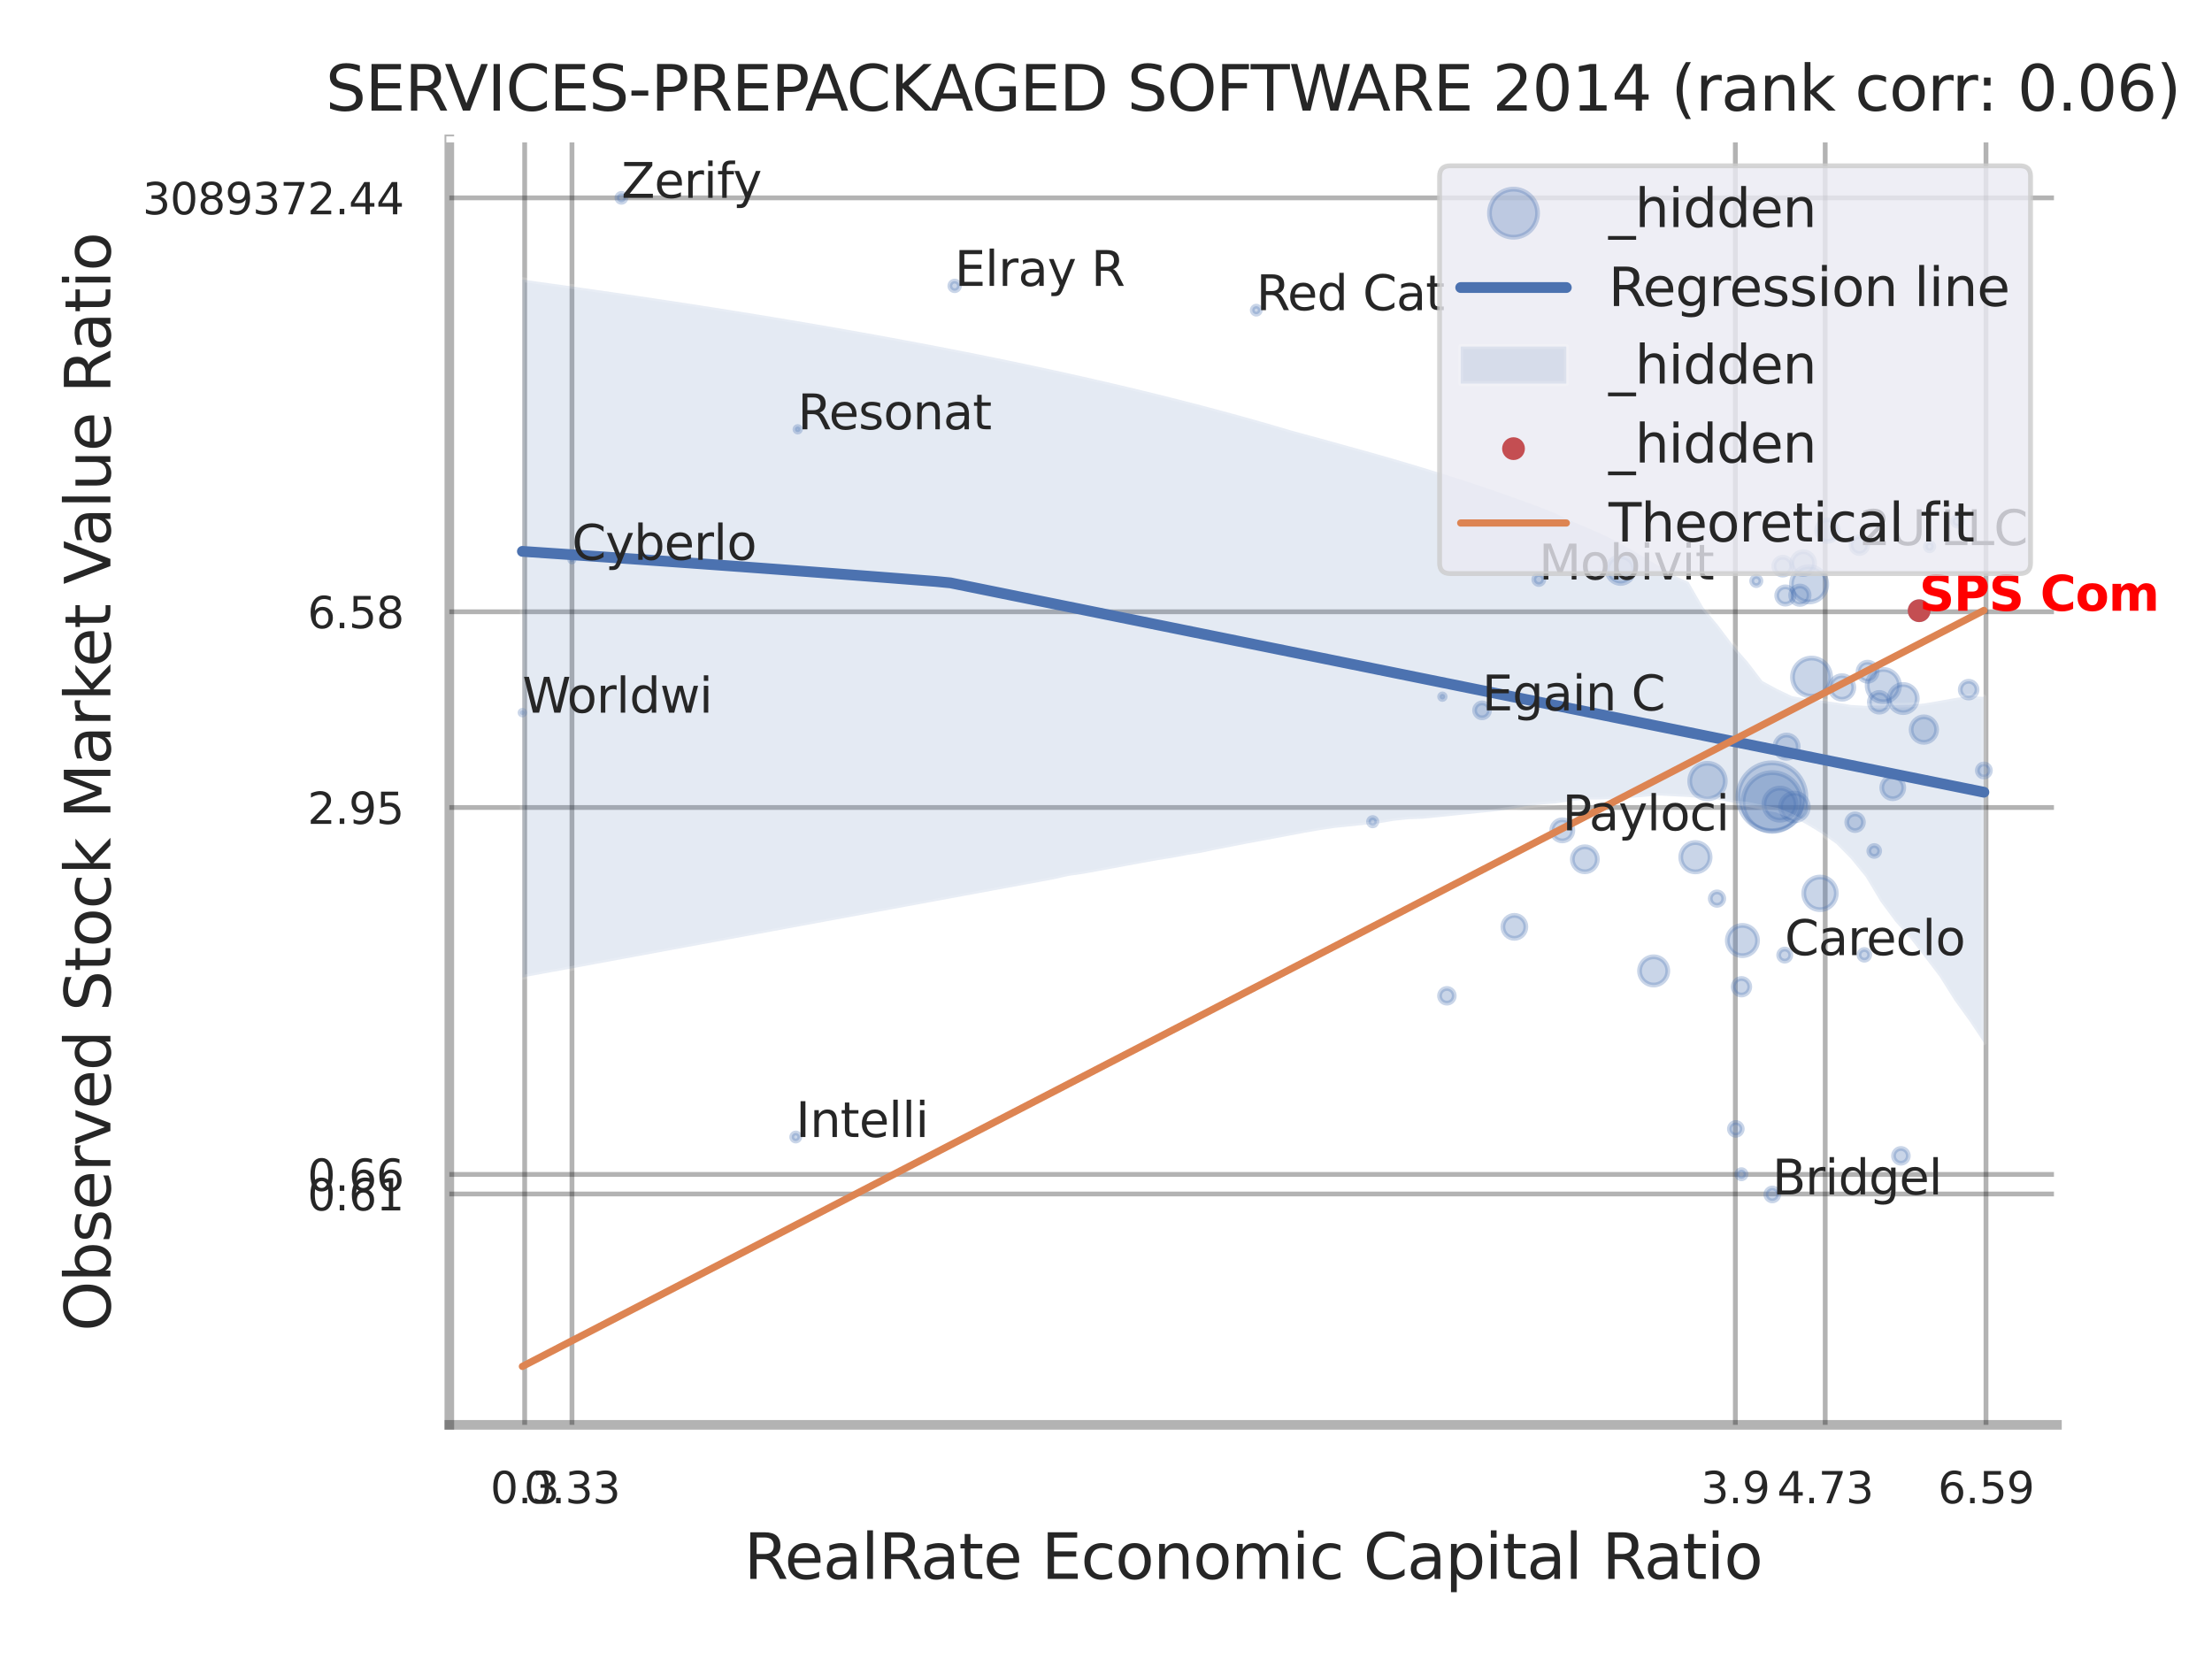 <?xml version="1.0" encoding="utf-8" standalone="no"?>
<!DOCTYPE svg PUBLIC "-//W3C//DTD SVG 1.1//EN"
  "http://www.w3.org/Graphics/SVG/1.1/DTD/svg11.dtd">
<svg xmlns:xlink="http://www.w3.org/1999/xlink" width="460.8pt" height="345.6pt" viewBox="0 0 460.8 345.6" xmlns="http://www.w3.org/2000/svg" version="1.1">
 <defs>
  <style type="text/css">*{stroke-linejoin: round; stroke-linecap: butt}</style>
 </defs>
 <g id="figure_1">
  <g id="patch_1">
   <path d="M 0 345.6 
L 460.8 345.6 
L 460.8 0 
L 0 0 
z
" style="fill: #ffffff"/>
  </g>
  <g id="axes_1">
   <g id="patch_2">
    <path d="M 93.6 296.82 
L 428.5 296.82 
L 428.5 29.04 
L 93.6 29.04 
z
" style="fill: #ffffff"/>
   </g>
   <g id="matplotlib.axis_1">
    <g id="xtick_1">
     <g id="line2d_1">
      <path d="M 109.3 296.82 
L 109.3 29.04 
" clip-path="url(#pa0cecb7c8b)" style="fill: none; stroke: #000000; stroke-opacity: 0.3; stroke-linecap: round"/>
     </g>
     <g id="text_1">
      <!-- 0.3 -->
      <g style="fill: #262626" transform="translate(102.143 313.159) scale(0.09 -0.09)">
       <defs>
        <path id="DejaVuSans-30" d="M 2034 4250 
Q 1547 4250 1301 3770 
Q 1056 3291 1056 2328 
Q 1056 1369 1301 889 
Q 1547 409 2034 409 
Q 2525 409 2770 889 
Q 3016 1369 3016 2328 
Q 3016 3291 2770 3770 
Q 2525 4250 2034 4250 
z
M 2034 4750 
Q 2819 4750 3233 4129 
Q 3647 3509 3647 2328 
Q 3647 1150 3233 529 
Q 2819 -91 2034 -91 
Q 1250 -91 836 529 
Q 422 1150 422 2328 
Q 422 3509 836 4129 
Q 1250 4750 2034 4750 
z
" transform="scale(0.016)"/>
        <path id="DejaVuSans-2e" d="M 684 794 
L 1344 794 
L 1344 0 
L 684 0 
L 684 794 
z
" transform="scale(0.016)"/>
        <path id="DejaVuSans-33" d="M 2597 2516 
Q 3050 2419 3304 2112 
Q 3559 1806 3559 1356 
Q 3559 666 3084 287 
Q 2609 -91 1734 -91 
Q 1441 -91 1130 -33 
Q 819 25 488 141 
L 488 750 
Q 750 597 1062 519 
Q 1375 441 1716 441 
Q 2309 441 2620 675 
Q 2931 909 2931 1356 
Q 2931 1769 2642 2001 
Q 2353 2234 1838 2234 
L 1294 2234 
L 1294 2753 
L 1863 2753 
Q 2328 2753 2575 2939 
Q 2822 3125 2822 3475 
Q 2822 3834 2567 4026 
Q 2313 4219 1838 4219 
Q 1578 4219 1281 4162 
Q 984 4106 628 3988 
L 628 4550 
Q 988 4650 1302 4700 
Q 1616 4750 1894 4750 
Q 2613 4750 3031 4423 
Q 3450 4097 3450 3541 
Q 3450 3153 3228 2886 
Q 3006 2619 2597 2516 
z
" transform="scale(0.016)"/>
       </defs>
       <use xlink:href="#DejaVuSans-30"/>
       <use xlink:href="#DejaVuSans-2e" transform="translate(63.623 0)"/>
       <use xlink:href="#DejaVuSans-33" transform="translate(95.41 0)"/>
      </g>
     </g>
    </g>
    <g id="xtick_2">
     <g id="line2d_2">
      <path d="M 119.151 296.82 
L 119.151 29.04 
" clip-path="url(#pa0cecb7c8b)" style="fill: none; stroke: #000000; stroke-opacity: 0.3; stroke-linecap: round"/>
     </g>
     <g id="text_2">
      <!-- 0.33 -->
      <g style="fill: #262626" transform="translate(109.132 313.159) scale(0.09 -0.09)">
       <use xlink:href="#DejaVuSans-30"/>
       <use xlink:href="#DejaVuSans-2e" transform="translate(63.623 0)"/>
       <use xlink:href="#DejaVuSans-33" transform="translate(95.41 0)"/>
       <use xlink:href="#DejaVuSans-33" transform="translate(159.033 0)"/>
      </g>
     </g>
    </g>
    <g id="xtick_3">
     <g id="line2d_3">
      <path d="M 361.505 296.82 
L 361.505 29.04 
" clip-path="url(#pa0cecb7c8b)" style="fill: none; stroke: #000000; stroke-opacity: 0.3; stroke-linecap: round"/>
     </g>
     <g id="text_3">
      <!-- 3.9 -->
      <g style="fill: #262626" transform="translate(354.348 313.159) scale(0.09 -0.09)">
       <defs>
        <path id="DejaVuSans-39" d="M 703 97 
L 703 672 
Q 941 559 1184 500 
Q 1428 441 1663 441 
Q 2288 441 2617 861 
Q 2947 1281 2994 2138 
Q 2813 1869 2534 1725 
Q 2256 1581 1919 1581 
Q 1219 1581 811 2004 
Q 403 2428 403 3163 
Q 403 3881 828 4315 
Q 1253 4750 1959 4750 
Q 2769 4750 3195 4129 
Q 3622 3509 3622 2328 
Q 3622 1225 3098 567 
Q 2575 -91 1691 -91 
Q 1453 -91 1209 -44 
Q 966 3 703 97 
z
M 1959 2075 
Q 2384 2075 2632 2365 
Q 2881 2656 2881 3163 
Q 2881 3666 2632 3958 
Q 2384 4250 1959 4250 
Q 1534 4250 1286 3958 
Q 1038 3666 1038 3163 
Q 1038 2656 1286 2365 
Q 1534 2075 1959 2075 
z
" transform="scale(0.016)"/>
       </defs>
       <use xlink:href="#DejaVuSans-33"/>
       <use xlink:href="#DejaVuSans-2e" transform="translate(63.623 0)"/>
       <use xlink:href="#DejaVuSans-39" transform="translate(95.41 0)"/>
      </g>
     </g>
    </g>
    <g id="xtick_4">
     <g id="line2d_4">
      <path d="M 380.223 296.82 
L 380.223 29.04 
" clip-path="url(#pa0cecb7c8b)" style="fill: none; stroke: #000000; stroke-opacity: 0.3; stroke-linecap: round"/>
     </g>
     <g id="text_4">
      <!-- 4.73 -->
      <g style="fill: #262626" transform="translate(370.204 313.159) scale(0.09 -0.09)">
       <defs>
        <path id="DejaVuSans-34" d="M 2419 4116 
L 825 1625 
L 2419 1625 
L 2419 4116 
z
M 2253 4666 
L 3047 4666 
L 3047 1625 
L 3713 1625 
L 3713 1100 
L 3047 1100 
L 3047 0 
L 2419 0 
L 2419 1100 
L 313 1100 
L 313 1709 
L 2253 4666 
z
" transform="scale(0.016)"/>
        <path id="DejaVuSans-37" d="M 525 4666 
L 3525 4666 
L 3525 4397 
L 1831 0 
L 1172 0 
L 2766 4134 
L 525 4134 
L 525 4666 
z
" transform="scale(0.016)"/>
       </defs>
       <use xlink:href="#DejaVuSans-34"/>
       <use xlink:href="#DejaVuSans-2e" transform="translate(63.623 0)"/>
       <use xlink:href="#DejaVuSans-37" transform="translate(95.41 0)"/>
       <use xlink:href="#DejaVuSans-33" transform="translate(159.033 0)"/>
      </g>
     </g>
    </g>
    <g id="xtick_5">
     <g id="line2d_5">
      <path d="M 413.719 296.82 
L 413.719 29.04 
" clip-path="url(#pa0cecb7c8b)" style="fill: none; stroke: #000000; stroke-opacity: 0.3; stroke-linecap: round"/>
     </g>
     <g id="text_5">
      <!-- 6.59 -->
      <g style="fill: #262626" transform="translate(403.699 313.159) scale(0.09 -0.09)">
       <defs>
        <path id="DejaVuSans-36" d="M 2113 2584 
Q 1688 2584 1439 2293 
Q 1191 2003 1191 1497 
Q 1191 994 1439 701 
Q 1688 409 2113 409 
Q 2538 409 2786 701 
Q 3034 994 3034 1497 
Q 3034 2003 2786 2293 
Q 2538 2584 2113 2584 
z
M 3366 4563 
L 3366 3988 
Q 3128 4100 2886 4159 
Q 2644 4219 2406 4219 
Q 1781 4219 1451 3797 
Q 1122 3375 1075 2522 
Q 1259 2794 1537 2939 
Q 1816 3084 2150 3084 
Q 2853 3084 3261 2657 
Q 3669 2231 3669 1497 
Q 3669 778 3244 343 
Q 2819 -91 2113 -91 
Q 1303 -91 875 529 
Q 447 1150 447 2328 
Q 447 3434 972 4092 
Q 1497 4750 2381 4750 
Q 2619 4750 2861 4703 
Q 3103 4656 3366 4563 
z
" transform="scale(0.016)"/>
        <path id="DejaVuSans-35" d="M 691 4666 
L 3169 4666 
L 3169 4134 
L 1269 4134 
L 1269 2991 
Q 1406 3038 1543 3061 
Q 1681 3084 1819 3084 
Q 2600 3084 3056 2656 
Q 3513 2228 3513 1497 
Q 3513 744 3044 326 
Q 2575 -91 1722 -91 
Q 1428 -91 1123 -41 
Q 819 9 494 109 
L 494 744 
Q 775 591 1075 516 
Q 1375 441 1709 441 
Q 2250 441 2565 725 
Q 2881 1009 2881 1497 
Q 2881 1984 2565 2268 
Q 2250 2553 1709 2553 
Q 1456 2553 1204 2497 
Q 953 2441 691 2322 
L 691 4666 
z
" transform="scale(0.016)"/>
       </defs>
       <use xlink:href="#DejaVuSans-36"/>
       <use xlink:href="#DejaVuSans-2e" transform="translate(63.623 0)"/>
       <use xlink:href="#DejaVuSans-35" transform="translate(95.41 0)"/>
       <use xlink:href="#DejaVuSans-39" transform="translate(159.033 0)"/>
      </g>
     </g>
    </g>
    <g id="xtick_6"/>
    <g id="xtick_7"/>
    <g id="text_6">
     <!-- RealRate Economic Capital Ratio -->
     <g style="fill: #262626" transform="translate(154.997 328.908) scale(0.13 -0.13)">
      <defs>
       <path id="DejaVuSans-52" d="M 2841 2188 
Q 3044 2119 3236 1894 
Q 3428 1669 3622 1275 
L 4263 0 
L 3584 0 
L 2988 1197 
Q 2756 1666 2539 1819 
Q 2322 1972 1947 1972 
L 1259 1972 
L 1259 0 
L 628 0 
L 628 4666 
L 2053 4666 
Q 2853 4666 3247 4331 
Q 3641 3997 3641 3322 
Q 3641 2881 3436 2590 
Q 3231 2300 2841 2188 
z
M 1259 4147 
L 1259 2491 
L 2053 2491 
Q 2509 2491 2742 2702 
Q 2975 2913 2975 3322 
Q 2975 3731 2742 3939 
Q 2509 4147 2053 4147 
L 1259 4147 
z
" transform="scale(0.016)"/>
       <path id="DejaVuSans-65" d="M 3597 1894 
L 3597 1613 
L 953 1613 
Q 991 1019 1311 708 
Q 1631 397 2203 397 
Q 2534 397 2845 478 
Q 3156 559 3463 722 
L 3463 178 
Q 3153 47 2828 -22 
Q 2503 -91 2169 -91 
Q 1331 -91 842 396 
Q 353 884 353 1716 
Q 353 2575 817 3079 
Q 1281 3584 2069 3584 
Q 2775 3584 3186 3129 
Q 3597 2675 3597 1894 
z
M 3022 2063 
Q 3016 2534 2758 2815 
Q 2500 3097 2075 3097 
Q 1594 3097 1305 2825 
Q 1016 2553 972 2059 
L 3022 2063 
z
" transform="scale(0.016)"/>
       <path id="DejaVuSans-61" d="M 2194 1759 
Q 1497 1759 1228 1600 
Q 959 1441 959 1056 
Q 959 750 1161 570 
Q 1363 391 1709 391 
Q 2188 391 2477 730 
Q 2766 1069 2766 1631 
L 2766 1759 
L 2194 1759 
z
M 3341 1997 
L 3341 0 
L 2766 0 
L 2766 531 
Q 2569 213 2275 61 
Q 1981 -91 1556 -91 
Q 1019 -91 701 211 
Q 384 513 384 1019 
Q 384 1609 779 1909 
Q 1175 2209 1959 2209 
L 2766 2209 
L 2766 2266 
Q 2766 2663 2505 2880 
Q 2244 3097 1772 3097 
Q 1472 3097 1187 3025 
Q 903 2953 641 2809 
L 641 3341 
Q 956 3463 1253 3523 
Q 1550 3584 1831 3584 
Q 2591 3584 2966 3190 
Q 3341 2797 3341 1997 
z
" transform="scale(0.016)"/>
       <path id="DejaVuSans-6c" d="M 603 4863 
L 1178 4863 
L 1178 0 
L 603 0 
L 603 4863 
z
" transform="scale(0.016)"/>
       <path id="DejaVuSans-74" d="M 1172 4494 
L 1172 3500 
L 2356 3500 
L 2356 3053 
L 1172 3053 
L 1172 1153 
Q 1172 725 1289 603 
Q 1406 481 1766 481 
L 2356 481 
L 2356 0 
L 1766 0 
Q 1100 0 847 248 
Q 594 497 594 1153 
L 594 3053 
L 172 3053 
L 172 3500 
L 594 3500 
L 594 4494 
L 1172 4494 
z
" transform="scale(0.016)"/>
       <path id="DejaVuSans-20" transform="scale(0.016)"/>
       <path id="DejaVuSans-45" d="M 628 4666 
L 3578 4666 
L 3578 4134 
L 1259 4134 
L 1259 2753 
L 3481 2753 
L 3481 2222 
L 1259 2222 
L 1259 531 
L 3634 531 
L 3634 0 
L 628 0 
L 628 4666 
z
" transform="scale(0.016)"/>
       <path id="DejaVuSans-63" d="M 3122 3366 
L 3122 2828 
Q 2878 2963 2633 3030 
Q 2388 3097 2138 3097 
Q 1578 3097 1268 2742 
Q 959 2388 959 1747 
Q 959 1106 1268 751 
Q 1578 397 2138 397 
Q 2388 397 2633 464 
Q 2878 531 3122 666 
L 3122 134 
Q 2881 22 2623 -34 
Q 2366 -91 2075 -91 
Q 1284 -91 818 406 
Q 353 903 353 1747 
Q 353 2603 823 3093 
Q 1294 3584 2113 3584 
Q 2378 3584 2631 3529 
Q 2884 3475 3122 3366 
z
" transform="scale(0.016)"/>
       <path id="DejaVuSans-6f" d="M 1959 3097 
Q 1497 3097 1228 2736 
Q 959 2375 959 1747 
Q 959 1119 1226 758 
Q 1494 397 1959 397 
Q 2419 397 2687 759 
Q 2956 1122 2956 1747 
Q 2956 2369 2687 2733 
Q 2419 3097 1959 3097 
z
M 1959 3584 
Q 2709 3584 3137 3096 
Q 3566 2609 3566 1747 
Q 3566 888 3137 398 
Q 2709 -91 1959 -91 
Q 1206 -91 779 398 
Q 353 888 353 1747 
Q 353 2609 779 3096 
Q 1206 3584 1959 3584 
z
" transform="scale(0.016)"/>
       <path id="DejaVuSans-6e" d="M 3513 2113 
L 3513 0 
L 2938 0 
L 2938 2094 
Q 2938 2591 2744 2837 
Q 2550 3084 2163 3084 
Q 1697 3084 1428 2787 
Q 1159 2491 1159 1978 
L 1159 0 
L 581 0 
L 581 3500 
L 1159 3500 
L 1159 2956 
Q 1366 3272 1645 3428 
Q 1925 3584 2291 3584 
Q 2894 3584 3203 3211 
Q 3513 2838 3513 2113 
z
" transform="scale(0.016)"/>
       <path id="DejaVuSans-6d" d="M 3328 2828 
Q 3544 3216 3844 3400 
Q 4144 3584 4550 3584 
Q 5097 3584 5394 3201 
Q 5691 2819 5691 2113 
L 5691 0 
L 5113 0 
L 5113 2094 
Q 5113 2597 4934 2840 
Q 4756 3084 4391 3084 
Q 3944 3084 3684 2787 
Q 3425 2491 3425 1978 
L 3425 0 
L 2847 0 
L 2847 2094 
Q 2847 2600 2669 2842 
Q 2491 3084 2119 3084 
Q 1678 3084 1418 2786 
Q 1159 2488 1159 1978 
L 1159 0 
L 581 0 
L 581 3500 
L 1159 3500 
L 1159 2956 
Q 1356 3278 1631 3431 
Q 1906 3584 2284 3584 
Q 2666 3584 2933 3390 
Q 3200 3197 3328 2828 
z
" transform="scale(0.016)"/>
       <path id="DejaVuSans-69" d="M 603 3500 
L 1178 3500 
L 1178 0 
L 603 0 
L 603 3500 
z
M 603 4863 
L 1178 4863 
L 1178 4134 
L 603 4134 
L 603 4863 
z
" transform="scale(0.016)"/>
       <path id="DejaVuSans-43" d="M 4122 4306 
L 4122 3641 
Q 3803 3938 3442 4084 
Q 3081 4231 2675 4231 
Q 1875 4231 1450 3742 
Q 1025 3253 1025 2328 
Q 1025 1406 1450 917 
Q 1875 428 2675 428 
Q 3081 428 3442 575 
Q 3803 722 4122 1019 
L 4122 359 
Q 3791 134 3420 21 
Q 3050 -91 2638 -91 
Q 1578 -91 968 557 
Q 359 1206 359 2328 
Q 359 3453 968 4101 
Q 1578 4750 2638 4750 
Q 3056 4750 3426 4639 
Q 3797 4528 4122 4306 
z
" transform="scale(0.016)"/>
       <path id="DejaVuSans-70" d="M 1159 525 
L 1159 -1331 
L 581 -1331 
L 581 3500 
L 1159 3500 
L 1159 2969 
Q 1341 3281 1617 3432 
Q 1894 3584 2278 3584 
Q 2916 3584 3314 3078 
Q 3713 2572 3713 1747 
Q 3713 922 3314 415 
Q 2916 -91 2278 -91 
Q 1894 -91 1617 61 
Q 1341 213 1159 525 
z
M 3116 1747 
Q 3116 2381 2855 2742 
Q 2594 3103 2138 3103 
Q 1681 3103 1420 2742 
Q 1159 2381 1159 1747 
Q 1159 1113 1420 752 
Q 1681 391 2138 391 
Q 2594 391 2855 752 
Q 3116 1113 3116 1747 
z
" transform="scale(0.016)"/>
      </defs>
      <use xlink:href="#DejaVuSans-52"/>
      <use xlink:href="#DejaVuSans-65" transform="translate(64.982 0)"/>
      <use xlink:href="#DejaVuSans-61" transform="translate(126.506 0)"/>
      <use xlink:href="#DejaVuSans-6c" transform="translate(187.785 0)"/>
      <use xlink:href="#DejaVuSans-52" transform="translate(215.568 0)"/>
      <use xlink:href="#DejaVuSans-61" transform="translate(282.801 0)"/>
      <use xlink:href="#DejaVuSans-74" transform="translate(344.08 0)"/>
      <use xlink:href="#DejaVuSans-65" transform="translate(383.289 0)"/>
      <use xlink:href="#DejaVuSans-20" transform="translate(444.812 0)"/>
      <use xlink:href="#DejaVuSans-45" transform="translate(476.6 0)"/>
      <use xlink:href="#DejaVuSans-63" transform="translate(539.783 0)"/>
      <use xlink:href="#DejaVuSans-6f" transform="translate(594.764 0)"/>
      <use xlink:href="#DejaVuSans-6e" transform="translate(655.945 0)"/>
      <use xlink:href="#DejaVuSans-6f" transform="translate(719.324 0)"/>
      <use xlink:href="#DejaVuSans-6d" transform="translate(780.506 0)"/>
      <use xlink:href="#DejaVuSans-69" transform="translate(877.918 0)"/>
      <use xlink:href="#DejaVuSans-63" transform="translate(905.701 0)"/>
      <use xlink:href="#DejaVuSans-20" transform="translate(960.682 0)"/>
      <use xlink:href="#DejaVuSans-43" transform="translate(992.469 0)"/>
      <use xlink:href="#DejaVuSans-61" transform="translate(1062.293 0)"/>
      <use xlink:href="#DejaVuSans-70" transform="translate(1123.572 0)"/>
      <use xlink:href="#DejaVuSans-69" transform="translate(1187.049 0)"/>
      <use xlink:href="#DejaVuSans-74" transform="translate(1214.832 0)"/>
      <use xlink:href="#DejaVuSans-61" transform="translate(1254.041 0)"/>
      <use xlink:href="#DejaVuSans-6c" transform="translate(1315.32 0)"/>
      <use xlink:href="#DejaVuSans-20" transform="translate(1343.104 0)"/>
      <use xlink:href="#DejaVuSans-52" transform="translate(1374.891 0)"/>
      <use xlink:href="#DejaVuSans-61" transform="translate(1442.123 0)"/>
      <use xlink:href="#DejaVuSans-74" transform="translate(1503.402 0)"/>
      <use xlink:href="#DejaVuSans-69" transform="translate(1542.611 0)"/>
      <use xlink:href="#DejaVuSans-6f" transform="translate(1570.395 0)"/>
     </g>
    </g>
   </g>
   <g id="matplotlib.axis_2">
    <g id="ytick_1">
     <g id="line2d_6">
      <path d="M 93.6 248.729 
L 428.5 248.729 
" clip-path="url(#pa0cecb7c8b)" style="fill: none; stroke: #000000; stroke-opacity: 0.3; stroke-linecap: round"/>
     </g>
     <g id="text_7">
      <!-- 0.61 -->
      <g style="fill: #262626" transform="translate(64.061 252.149) scale(0.09 -0.09)">
       <defs>
        <path id="DejaVuSans-31" d="M 794 531 
L 1825 531 
L 1825 4091 
L 703 3866 
L 703 4441 
L 1819 4666 
L 2450 4666 
L 2450 531 
L 3481 531 
L 3481 0 
L 794 0 
L 794 531 
z
" transform="scale(0.016)"/>
       </defs>
       <use xlink:href="#DejaVuSans-30"/>
       <use xlink:href="#DejaVuSans-2e" transform="translate(63.623 0)"/>
       <use xlink:href="#DejaVuSans-36" transform="translate(95.41 0)"/>
       <use xlink:href="#DejaVuSans-31" transform="translate(159.033 0)"/>
      </g>
     </g>
    </g>
    <g id="ytick_2">
     <g id="line2d_7">
      <path d="M 93.6 244.653 
L 428.5 244.653 
" clip-path="url(#pa0cecb7c8b)" style="fill: none; stroke: #000000; stroke-opacity: 0.3; stroke-linecap: round"/>
     </g>
     <g id="text_8">
      <!-- 0.66 -->
      <g style="fill: #262626" transform="translate(64.061 248.072) scale(0.09 -0.09)">
       <use xlink:href="#DejaVuSans-30"/>
       <use xlink:href="#DejaVuSans-2e" transform="translate(63.623 0)"/>
       <use xlink:href="#DejaVuSans-36" transform="translate(95.41 0)"/>
       <use xlink:href="#DejaVuSans-36" transform="translate(159.033 0)"/>
      </g>
     </g>
    </g>
    <g id="ytick_3">
     <g id="line2d_8">
      <path d="M 93.6 168.213 
L 428.5 168.213 
" clip-path="url(#pa0cecb7c8b)" style="fill: none; stroke: #000000; stroke-opacity: 0.3; stroke-linecap: round"/>
     </g>
     <g id="text_9">
      <!-- 2.95 -->
      <g style="fill: #262626" transform="translate(64.061 171.632) scale(0.09 -0.09)">
       <defs>
        <path id="DejaVuSans-32" d="M 1228 531 
L 3431 531 
L 3431 0 
L 469 0 
L 469 531 
Q 828 903 1448 1529 
Q 2069 2156 2228 2338 
Q 2531 2678 2651 2914 
Q 2772 3150 2772 3378 
Q 2772 3750 2511 3984 
Q 2250 4219 1831 4219 
Q 1534 4219 1204 4116 
Q 875 4013 500 3803 
L 500 4441 
Q 881 4594 1212 4672 
Q 1544 4750 1819 4750 
Q 2544 4750 2975 4387 
Q 3406 4025 3406 3419 
Q 3406 3131 3298 2873 
Q 3191 2616 2906 2266 
Q 2828 2175 2409 1742 
Q 1991 1309 1228 531 
z
" transform="scale(0.016)"/>
       </defs>
       <use xlink:href="#DejaVuSans-32"/>
       <use xlink:href="#DejaVuSans-2e" transform="translate(63.623 0)"/>
       <use xlink:href="#DejaVuSans-39" transform="translate(95.41 0)"/>
       <use xlink:href="#DejaVuSans-35" transform="translate(159.033 0)"/>
      </g>
     </g>
    </g>
    <g id="ytick_4">
     <g id="line2d_9">
      <path d="M 93.6 127.444 
L 428.5 127.444 
" clip-path="url(#pa0cecb7c8b)" style="fill: none; stroke: #000000; stroke-opacity: 0.3; stroke-linecap: round"/>
     </g>
     <g id="text_10">
      <!-- 6.58 -->
      <g style="fill: #262626" transform="translate(64.061 130.864) scale(0.09 -0.09)">
       <defs>
        <path id="DejaVuSans-38" d="M 2034 2216 
Q 1584 2216 1326 1975 
Q 1069 1734 1069 1313 
Q 1069 891 1326 650 
Q 1584 409 2034 409 
Q 2484 409 2743 651 
Q 3003 894 3003 1313 
Q 3003 1734 2745 1975 
Q 2488 2216 2034 2216 
z
M 1403 2484 
Q 997 2584 770 2862 
Q 544 3141 544 3541 
Q 544 4100 942 4425 
Q 1341 4750 2034 4750 
Q 2731 4750 3128 4425 
Q 3525 4100 3525 3541 
Q 3525 3141 3298 2862 
Q 3072 2584 2669 2484 
Q 3125 2378 3379 2068 
Q 3634 1759 3634 1313 
Q 3634 634 3220 271 
Q 2806 -91 2034 -91 
Q 1263 -91 848 271 
Q 434 634 434 1313 
Q 434 1759 690 2068 
Q 947 2378 1403 2484 
z
M 1172 3481 
Q 1172 3119 1398 2916 
Q 1625 2713 2034 2713 
Q 2441 2713 2670 2916 
Q 2900 3119 2900 3481 
Q 2900 3844 2670 4047 
Q 2441 4250 2034 4250 
Q 1625 4250 1398 4047 
Q 1172 3844 1172 3481 
z
" transform="scale(0.016)"/>
       </defs>
       <use xlink:href="#DejaVuSans-36"/>
       <use xlink:href="#DejaVuSans-2e" transform="translate(63.623 0)"/>
       <use xlink:href="#DejaVuSans-35" transform="translate(95.41 0)"/>
       <use xlink:href="#DejaVuSans-38" transform="translate(159.033 0)"/>
      </g>
     </g>
    </g>
    <g id="ytick_5">
     <g id="line2d_10">
      <path d="M 93.6 41.221 
L 428.5 41.221 
" clip-path="url(#pa0cecb7c8b)" style="fill: none; stroke: #000000; stroke-opacity: 0.3; stroke-linecap: round"/>
     </g>
     <g id="text_11">
      <!-- 3089372.44 -->
      <g style="fill: #262626" transform="translate(29.703 44.64) scale(0.09 -0.09)">
       <use xlink:href="#DejaVuSans-33"/>
       <use xlink:href="#DejaVuSans-30" transform="translate(63.623 0)"/>
       <use xlink:href="#DejaVuSans-38" transform="translate(127.246 0)"/>
       <use xlink:href="#DejaVuSans-39" transform="translate(190.869 0)"/>
       <use xlink:href="#DejaVuSans-33" transform="translate(254.492 0)"/>
       <use xlink:href="#DejaVuSans-37" transform="translate(318.115 0)"/>
       <use xlink:href="#DejaVuSans-32" transform="translate(381.738 0)"/>
       <use xlink:href="#DejaVuSans-2e" transform="translate(445.361 0)"/>
       <use xlink:href="#DejaVuSans-34" transform="translate(477.148 0)"/>
       <use xlink:href="#DejaVuSans-34" transform="translate(540.771 0)"/>
      </g>
     </g>
    </g>
    <g id="ytick_6"/>
    <g id="ytick_7"/>
    <g id="ytick_8"/>
    <g id="text_12">
     <!-- Observed Stock Market Value Ratio -->
     <g style="fill: #262626" transform="translate(23 277.332) rotate(-90) scale(0.13 -0.13)">
      <defs>
       <path id="DejaVuSans-4f" d="M 2522 4238 
Q 1834 4238 1429 3725 
Q 1025 3213 1025 2328 
Q 1025 1447 1429 934 
Q 1834 422 2522 422 
Q 3209 422 3611 934 
Q 4013 1447 4013 2328 
Q 4013 3213 3611 3725 
Q 3209 4238 2522 4238 
z
M 2522 4750 
Q 3503 4750 4090 4092 
Q 4678 3434 4678 2328 
Q 4678 1225 4090 567 
Q 3503 -91 2522 -91 
Q 1538 -91 948 565 
Q 359 1222 359 2328 
Q 359 3434 948 4092 
Q 1538 4750 2522 4750 
z
" transform="scale(0.016)"/>
       <path id="DejaVuSans-62" d="M 3116 1747 
Q 3116 2381 2855 2742 
Q 2594 3103 2138 3103 
Q 1681 3103 1420 2742 
Q 1159 2381 1159 1747 
Q 1159 1113 1420 752 
Q 1681 391 2138 391 
Q 2594 391 2855 752 
Q 3116 1113 3116 1747 
z
M 1159 2969 
Q 1341 3281 1617 3432 
Q 1894 3584 2278 3584 
Q 2916 3584 3314 3078 
Q 3713 2572 3713 1747 
Q 3713 922 3314 415 
Q 2916 -91 2278 -91 
Q 1894 -91 1617 61 
Q 1341 213 1159 525 
L 1159 0 
L 581 0 
L 581 4863 
L 1159 4863 
L 1159 2969 
z
" transform="scale(0.016)"/>
       <path id="DejaVuSans-73" d="M 2834 3397 
L 2834 2853 
Q 2591 2978 2328 3040 
Q 2066 3103 1784 3103 
Q 1356 3103 1142 2972 
Q 928 2841 928 2578 
Q 928 2378 1081 2264 
Q 1234 2150 1697 2047 
L 1894 2003 
Q 2506 1872 2764 1633 
Q 3022 1394 3022 966 
Q 3022 478 2636 193 
Q 2250 -91 1575 -91 
Q 1294 -91 989 -36 
Q 684 19 347 128 
L 347 722 
Q 666 556 975 473 
Q 1284 391 1588 391 
Q 1994 391 2212 530 
Q 2431 669 2431 922 
Q 2431 1156 2273 1281 
Q 2116 1406 1581 1522 
L 1381 1569 
Q 847 1681 609 1914 
Q 372 2147 372 2553 
Q 372 3047 722 3315 
Q 1072 3584 1716 3584 
Q 2034 3584 2315 3537 
Q 2597 3491 2834 3397 
z
" transform="scale(0.016)"/>
       <path id="DejaVuSans-72" d="M 2631 2963 
Q 2534 3019 2420 3045 
Q 2306 3072 2169 3072 
Q 1681 3072 1420 2755 
Q 1159 2438 1159 1844 
L 1159 0 
L 581 0 
L 581 3500 
L 1159 3500 
L 1159 2956 
Q 1341 3275 1631 3429 
Q 1922 3584 2338 3584 
Q 2397 3584 2469 3576 
Q 2541 3569 2628 3553 
L 2631 2963 
z
" transform="scale(0.016)"/>
       <path id="DejaVuSans-76" d="M 191 3500 
L 800 3500 
L 1894 563 
L 2988 3500 
L 3597 3500 
L 2284 0 
L 1503 0 
L 191 3500 
z
" transform="scale(0.016)"/>
       <path id="DejaVuSans-64" d="M 2906 2969 
L 2906 4863 
L 3481 4863 
L 3481 0 
L 2906 0 
L 2906 525 
Q 2725 213 2448 61 
Q 2172 -91 1784 -91 
Q 1150 -91 751 415 
Q 353 922 353 1747 
Q 353 2572 751 3078 
Q 1150 3584 1784 3584 
Q 2172 3584 2448 3432 
Q 2725 3281 2906 2969 
z
M 947 1747 
Q 947 1113 1208 752 
Q 1469 391 1925 391 
Q 2381 391 2643 752 
Q 2906 1113 2906 1747 
Q 2906 2381 2643 2742 
Q 2381 3103 1925 3103 
Q 1469 3103 1208 2742 
Q 947 2381 947 1747 
z
" transform="scale(0.016)"/>
       <path id="DejaVuSans-53" d="M 3425 4513 
L 3425 3897 
Q 3066 4069 2747 4153 
Q 2428 4238 2131 4238 
Q 1616 4238 1336 4038 
Q 1056 3838 1056 3469 
Q 1056 3159 1242 3001 
Q 1428 2844 1947 2747 
L 2328 2669 
Q 3034 2534 3370 2195 
Q 3706 1856 3706 1288 
Q 3706 609 3251 259 
Q 2797 -91 1919 -91 
Q 1588 -91 1214 -16 
Q 841 59 441 206 
L 441 856 
Q 825 641 1194 531 
Q 1563 422 1919 422 
Q 2459 422 2753 634 
Q 3047 847 3047 1241 
Q 3047 1584 2836 1778 
Q 2625 1972 2144 2069 
L 1759 2144 
Q 1053 2284 737 2584 
Q 422 2884 422 3419 
Q 422 4038 858 4394 
Q 1294 4750 2059 4750 
Q 2388 4750 2728 4690 
Q 3069 4631 3425 4513 
z
" transform="scale(0.016)"/>
       <path id="DejaVuSans-6b" d="M 581 4863 
L 1159 4863 
L 1159 1991 
L 2875 3500 
L 3609 3500 
L 1753 1863 
L 3688 0 
L 2938 0 
L 1159 1709 
L 1159 0 
L 581 0 
L 581 4863 
z
" transform="scale(0.016)"/>
       <path id="DejaVuSans-4d" d="M 628 4666 
L 1569 4666 
L 2759 1491 
L 3956 4666 
L 4897 4666 
L 4897 0 
L 4281 0 
L 4281 4097 
L 3078 897 
L 2444 897 
L 1241 4097 
L 1241 0 
L 628 0 
L 628 4666 
z
" transform="scale(0.016)"/>
       <path id="DejaVuSans-56" d="M 1831 0 
L 50 4666 
L 709 4666 
L 2188 738 
L 3669 4666 
L 4325 4666 
L 2547 0 
L 1831 0 
z
" transform="scale(0.016)"/>
       <path id="DejaVuSans-75" d="M 544 1381 
L 544 3500 
L 1119 3500 
L 1119 1403 
Q 1119 906 1312 657 
Q 1506 409 1894 409 
Q 2359 409 2629 706 
Q 2900 1003 2900 1516 
L 2900 3500 
L 3475 3500 
L 3475 0 
L 2900 0 
L 2900 538 
Q 2691 219 2414 64 
Q 2138 -91 1772 -91 
Q 1169 -91 856 284 
Q 544 659 544 1381 
z
M 1991 3584 
L 1991 3584 
z
" transform="scale(0.016)"/>
      </defs>
      <use xlink:href="#DejaVuSans-4f"/>
      <use xlink:href="#DejaVuSans-62" transform="translate(78.711 0)"/>
      <use xlink:href="#DejaVuSans-73" transform="translate(142.188 0)"/>
      <use xlink:href="#DejaVuSans-65" transform="translate(194.287 0)"/>
      <use xlink:href="#DejaVuSans-72" transform="translate(255.811 0)"/>
      <use xlink:href="#DejaVuSans-76" transform="translate(296.924 0)"/>
      <use xlink:href="#DejaVuSans-65" transform="translate(356.104 0)"/>
      <use xlink:href="#DejaVuSans-64" transform="translate(417.627 0)"/>
      <use xlink:href="#DejaVuSans-20" transform="translate(481.104 0)"/>
      <use xlink:href="#DejaVuSans-53" transform="translate(512.891 0)"/>
      <use xlink:href="#DejaVuSans-74" transform="translate(576.367 0)"/>
      <use xlink:href="#DejaVuSans-6f" transform="translate(615.576 0)"/>
      <use xlink:href="#DejaVuSans-63" transform="translate(676.758 0)"/>
      <use xlink:href="#DejaVuSans-6b" transform="translate(731.738 0)"/>
      <use xlink:href="#DejaVuSans-20" transform="translate(789.648 0)"/>
      <use xlink:href="#DejaVuSans-4d" transform="translate(821.436 0)"/>
      <use xlink:href="#DejaVuSans-61" transform="translate(907.715 0)"/>
      <use xlink:href="#DejaVuSans-72" transform="translate(968.994 0)"/>
      <use xlink:href="#DejaVuSans-6b" transform="translate(1010.107 0)"/>
      <use xlink:href="#DejaVuSans-65" transform="translate(1064.393 0)"/>
      <use xlink:href="#DejaVuSans-74" transform="translate(1125.916 0)"/>
      <use xlink:href="#DejaVuSans-20" transform="translate(1165.125 0)"/>
      <use xlink:href="#DejaVuSans-56" transform="translate(1196.912 0)"/>
      <use xlink:href="#DejaVuSans-61" transform="translate(1257.57 0)"/>
      <use xlink:href="#DejaVuSans-6c" transform="translate(1318.85 0)"/>
      <use xlink:href="#DejaVuSans-75" transform="translate(1346.633 0)"/>
      <use xlink:href="#DejaVuSans-65" transform="translate(1410.012 0)"/>
      <use xlink:href="#DejaVuSans-20" transform="translate(1471.535 0)"/>
      <use xlink:href="#DejaVuSans-52" transform="translate(1503.322 0)"/>
      <use xlink:href="#DejaVuSans-61" transform="translate(1570.555 0)"/>
      <use xlink:href="#DejaVuSans-74" transform="translate(1631.834 0)"/>
      <use xlink:href="#DejaVuSans-69" transform="translate(1671.043 0)"/>
      <use xlink:href="#DejaVuSans-6f" transform="translate(1698.826 0)"/>
     </g>
    </g>
   </g>
   <g id="PathCollection_1">
    <path d="M 390.438 178.405 
C 390.739 178.405 391.026 178.286 391.239 178.074 
C 391.451 177.861 391.57 177.573 391.57 177.273 
C 391.57 176.973 391.451 176.685 391.239 176.473 
C 391.026 176.261 390.739 176.141 390.438 176.141 
C 390.138 176.141 389.85 176.261 389.638 176.473 
C 389.426 176.685 389.306 176.973 389.306 177.273 
C 389.306 177.573 389.426 177.861 389.638 178.074 
C 389.85 178.286 390.138 178.405 390.438 178.405 
z
" clip-path="url(#pa0cecb7c8b)" style="fill: #4c72b0; fill-opacity: 0.3; stroke: #4c72b0; stroke-opacity: 0.3"/>
    <path d="M 355.703 166.419 
C 356.686 166.419 357.628 166.029 358.323 165.334 
C 359.018 164.639 359.409 163.697 359.409 162.714 
C 359.409 161.731 359.018 160.789 358.323 160.094 
C 357.628 159.399 356.686 159.008 355.703 159.008 
C 354.72 159.008 353.778 159.399 353.083 160.094 
C 352.388 160.789 351.997 161.731 351.997 162.714 
C 351.997 163.697 352.388 164.639 353.083 165.334 
C 353.778 166.029 354.72 166.419 355.703 166.419 
z
" clip-path="url(#pa0cecb7c8b)" style="fill: #4c72b0; fill-opacity: 0.3; stroke: #4c72b0; stroke-opacity: 0.3"/>
    <path d="M 386.449 173.019 
C 386.909 173.019 387.351 172.836 387.676 172.511 
C 388.002 172.185 388.184 171.744 388.184 171.284 
C 388.184 170.824 388.002 170.382 387.676 170.057 
C 387.351 169.732 386.909 169.549 386.449 169.549 
C 385.989 169.549 385.548 169.732 385.222 170.057 
C 384.897 170.382 384.714 170.824 384.714 171.284 
C 384.714 171.744 384.897 172.185 385.222 172.511 
C 385.548 172.836 385.989 173.019 386.449 173.019 
z
" clip-path="url(#pa0cecb7c8b)" style="fill: #4c72b0; fill-opacity: 0.3; stroke: #4c72b0; stroke-opacity: 0.3"/>
    <path d="M 285.953 172.038 
C 286.183 172.038 286.402 171.947 286.564 171.785 
C 286.726 171.623 286.817 171.403 286.817 171.174 
C 286.817 170.945 286.726 170.725 286.564 170.563 
C 286.402 170.401 286.183 170.31 285.953 170.31 
C 285.724 170.31 285.505 170.401 285.343 170.563 
C 285.181 170.725 285.09 170.945 285.09 171.174 
C 285.09 171.403 285.181 171.623 285.343 171.785 
C 285.505 171.947 285.724 172.038 285.953 172.038 
z
" clip-path="url(#pa0cecb7c8b)" style="fill: #4c72b0; fill-opacity: 0.3; stroke: #4c72b0; stroke-opacity: 0.3"/>
    <path d="M 261.704 65.449 
C 261.926 65.449 262.138 65.361 262.294 65.205 
C 262.45 65.048 262.538 64.836 262.538 64.615 
C 262.538 64.394 262.45 64.182 262.294 64.025 
C 262.138 63.869 261.926 63.781 261.704 63.781 
C 261.483 63.781 261.271 63.869 261.115 64.025 
C 260.958 64.182 260.87 64.394 260.87 64.615 
C 260.87 64.836 260.958 65.048 261.115 65.205 
C 261.271 65.361 261.483 65.449 261.704 65.449 
z
" clip-path="url(#pa0cecb7c8b)" style="fill: #4c72b0; fill-opacity: 0.3; stroke: #4c72b0; stroke-opacity: 0.3"/>
    <path d="M 392.336 146.189 
C 393.228 146.189 394.085 145.835 394.716 145.203 
C 395.347 144.572 395.702 143.716 395.702 142.823 
C 395.702 141.93 395.347 141.074 394.716 140.443 
C 394.085 139.812 393.228 139.457 392.336 139.457 
C 391.443 139.457 390.587 139.812 389.956 140.443 
C 389.324 141.074 388.97 141.93 388.97 142.823 
C 388.97 143.716 389.324 144.572 389.956 145.203 
C 390.587 145.835 391.443 146.189 392.336 146.189 
z
" clip-path="url(#pa0cecb7c8b)" style="fill: #4c72b0; fill-opacity: 0.3; stroke: #4c72b0; stroke-opacity: 0.3"/>
    <path d="M 369.122 173.045 
C 370.997 173.045 372.796 172.3 374.122 170.974 
C 375.448 169.648 376.193 167.85 376.193 165.974 
C 376.193 164.099 375.448 162.3 374.122 160.974 
C 372.796 159.648 370.997 158.903 369.122 158.903 
C 367.247 158.903 365.448 159.648 364.122 160.974 
C 362.796 162.3 362.051 164.099 362.051 165.974 
C 362.051 167.85 362.796 169.648 364.122 170.974 
C 365.448 172.3 367.247 173.045 369.122 173.045 
z
" clip-path="url(#pa0cecb7c8b)" style="fill: #4c72b0; fill-opacity: 0.3; stroke: #4c72b0; stroke-opacity: 0.3"/>
    <path d="M 377.384 145.034 
C 378.437 145.034 379.448 144.616 380.193 143.871 
C 380.938 143.126 381.356 142.115 381.356 141.061 
C 381.356 140.008 380.938 138.997 380.193 138.252 
C 379.448 137.507 378.437 137.089 377.384 137.089 
C 376.33 137.089 375.32 137.507 374.575 138.252 
C 373.83 138.997 373.411 140.008 373.411 141.061 
C 373.411 142.115 373.83 143.126 374.575 143.871 
C 375.32 144.616 376.33 145.034 377.384 145.034 
z
" clip-path="url(#pa0cecb7c8b)" style="fill: #4c72b0; fill-opacity: 0.3; stroke: #4c72b0; stroke-opacity: 0.3"/>
    <path d="M 362.774 245.564 
C 363.026 245.564 363.268 245.464 363.446 245.286 
C 363.625 245.107 363.725 244.865 363.725 244.613 
C 363.725 244.361 363.625 244.119 363.446 243.94 
C 363.268 243.762 363.026 243.661 362.774 243.661 
C 362.521 243.661 362.279 243.762 362.101 243.94 
C 361.922 244.119 361.822 244.361 361.822 244.613 
C 361.822 244.865 361.922 245.107 362.101 245.286 
C 362.279 245.464 362.521 245.564 362.774 245.564 
z
" clip-path="url(#pa0cecb7c8b)" style="fill: #4c72b0; fill-opacity: 0.3; stroke: #4c72b0; stroke-opacity: 0.3"/>
    <path d="M 370.809 170.869 
C 371.696 170.869 372.547 170.516 373.174 169.889 
C 373.802 169.261 374.154 168.41 374.154 167.523 
C 374.154 166.636 373.802 165.785 373.174 165.157 
C 372.547 164.53 371.696 164.177 370.809 164.177 
C 369.921 164.177 369.07 164.53 368.443 165.157 
C 367.816 165.785 367.463 166.636 367.463 167.523 
C 367.463 168.41 367.816 169.261 368.443 169.889 
C 369.07 170.516 369.921 170.869 370.809 170.869 
z
" clip-path="url(#pa0cecb7c8b)" style="fill: #4c72b0; fill-opacity: 0.3; stroke: #4c72b0; stroke-opacity: 0.3"/>
    <path d="M 353.186 181.626 
C 353.996 181.626 354.773 181.305 355.345 180.732 
C 355.918 180.159 356.24 179.382 356.24 178.572 
C 356.24 177.762 355.918 176.985 355.345 176.413 
C 354.773 175.84 353.996 175.518 353.186 175.518 
C 352.376 175.518 351.599 175.84 351.026 176.413 
C 350.454 176.985 350.132 177.762 350.132 178.572 
C 350.132 179.382 350.454 180.159 351.026 180.732 
C 351.599 181.305 352.376 181.626 353.186 181.626 
z
" clip-path="url(#pa0cecb7c8b)" style="fill: #4c72b0; fill-opacity: 0.3; stroke: #4c72b0; stroke-opacity: 0.3"/>
    <path d="M 375.64 119.671 
C 376.269 119.671 376.872 119.421 377.317 118.977 
C 377.762 118.532 378.012 117.928 378.012 117.299 
C 378.012 116.67 377.762 116.067 377.317 115.622 
C 376.872 115.177 376.269 114.927 375.64 114.927 
C 375.011 114.927 374.408 115.177 373.963 115.622 
C 373.518 116.067 373.268 116.67 373.268 117.299 
C 373.268 117.928 373.518 118.532 373.963 118.977 
C 374.408 119.421 375.011 119.671 375.64 119.671 
z
" clip-path="url(#pa0cecb7c8b)" style="fill: #4c72b0; fill-opacity: 0.3; stroke: #4c72b0; stroke-opacity: 0.3"/>
    <path d="M 300.476 145.714 
C 300.631 145.714 300.779 145.652 300.888 145.543 
C 300.997 145.434 301.059 145.286 301.059 145.131 
C 301.059 144.977 300.997 144.828 300.888 144.719 
C 300.779 144.61 300.631 144.548 300.476 144.548 
C 300.321 144.548 300.173 144.61 300.064 144.719 
C 299.955 144.828 299.893 144.977 299.893 145.131 
C 299.893 145.286 299.955 145.434 300.064 145.543 
C 300.173 145.652 300.321 145.714 300.476 145.714 
z
" clip-path="url(#pa0cecb7c8b)" style="fill: #4c72b0; fill-opacity: 0.3; stroke: #4c72b0; stroke-opacity: 0.3"/>
    <path d="M 394.293 166.387 
C 394.902 166.387 395.486 166.145 395.917 165.715 
C 396.347 165.284 396.589 164.7 396.589 164.091 
C 396.589 163.483 396.347 162.899 395.917 162.468 
C 395.486 162.038 394.902 161.796 394.293 161.796 
C 393.684 161.796 393.101 162.038 392.67 162.468 
C 392.24 162.899 391.998 163.483 391.998 164.091 
C 391.998 164.7 392.24 165.284 392.67 165.715 
C 393.101 166.145 393.684 166.387 394.293 166.387 
z
" clip-path="url(#pa0cecb7c8b)" style="fill: #4c72b0; fill-opacity: 0.3; stroke: #4c72b0; stroke-opacity: 0.3"/>
    <path d="M 379.147 189.494 
C 380.048 189.494 380.911 189.137 381.548 188.5 
C 382.185 187.863 382.543 186.999 382.543 186.099 
C 382.543 185.199 382.185 184.335 381.548 183.698 
C 380.911 183.061 380.048 182.704 379.147 182.704 
C 378.247 182.704 377.383 183.061 376.746 183.698 
C 376.11 184.335 375.752 185.199 375.752 186.099 
C 375.752 186.999 376.11 187.863 376.746 188.5 
C 377.383 189.137 378.247 189.494 379.147 189.494 
z
" clip-path="url(#pa0cecb7c8b)" style="fill: #4c72b0; fill-opacity: 0.3; stroke: #4c72b0; stroke-opacity: 0.3"/>
    <path d="M 376.861 125.4 
C 377.837 125.4 378.773 125.012 379.463 124.322 
C 380.153 123.632 380.541 122.696 380.541 121.72 
C 380.541 120.744 380.153 119.807 379.463 119.117 
C 378.773 118.427 377.837 118.039 376.861 118.039 
C 375.885 118.039 374.948 118.427 374.258 119.117 
C 373.568 119.807 373.18 120.744 373.18 121.72 
C 373.18 122.696 373.568 123.632 374.258 124.322 
C 374.948 125.012 375.885 125.4 376.861 125.4 
z
" clip-path="url(#pa0cecb7c8b)" style="fill: #4c72b0; fill-opacity: 0.3; stroke: #4c72b0; stroke-opacity: 0.3"/>
    <path d="M 166.178 90.014 
C 166.332 90.014 166.481 89.953 166.59 89.843 
C 166.699 89.734 166.761 89.586 166.761 89.431 
C 166.761 89.277 166.699 89.128 166.59 89.019 
C 166.481 88.91 166.332 88.848 166.178 88.848 
C 166.023 88.848 165.875 88.91 165.765 89.019 
C 165.656 89.128 165.595 89.277 165.595 89.431 
C 165.595 89.586 165.656 89.734 165.765 89.843 
C 165.875 89.953 166.023 90.014 166.178 90.014 
z
" clip-path="url(#pa0cecb7c8b)" style="fill: #4c72b0; fill-opacity: 0.3; stroke: #4c72b0; stroke-opacity: 0.3"/>
    <path d="M 400.778 154.645 
C 401.483 154.645 402.16 154.364 402.658 153.866 
C 403.157 153.367 403.437 152.691 403.437 151.985 
C 403.437 151.28 403.157 150.604 402.658 150.105 
C 402.16 149.606 401.483 149.326 400.778 149.326 
C 400.072 149.326 399.396 149.606 398.897 150.105 
C 398.399 150.604 398.118 151.28 398.118 151.985 
C 398.118 152.691 398.399 153.367 398.897 153.866 
C 399.396 154.364 400.072 154.645 400.778 154.645 
z
" clip-path="url(#pa0cecb7c8b)" style="fill: #4c72b0; fill-opacity: 0.3; stroke: #4c72b0; stroke-opacity: 0.3"/>
    <path d="M 301.415 208.978 
C 301.821 208.978 302.211 208.816 302.498 208.529 
C 302.785 208.242 302.947 207.852 302.947 207.446 
C 302.947 207.039 302.785 206.65 302.498 206.362 
C 302.211 206.075 301.821 205.914 301.415 205.914 
C 301.009 205.914 300.619 206.075 300.332 206.362 
C 300.044 206.65 299.883 207.039 299.883 207.446 
C 299.883 207.852 300.044 208.242 300.332 208.529 
C 300.619 208.816 301.009 208.978 301.415 208.978 
z
" clip-path="url(#pa0cecb7c8b)" style="fill: #4c72b0; fill-opacity: 0.3; stroke: #4c72b0; stroke-opacity: 0.3"/>
    <path d="M 344.489 205.201 
C 345.269 205.201 346.017 204.891 346.568 204.34 
C 347.12 203.788 347.43 203.04 347.43 202.26 
C 347.43 201.48 347.12 200.732 346.568 200.18 
C 346.017 199.629 345.269 199.319 344.489 199.319 
C 343.709 199.319 342.961 199.629 342.409 200.18 
C 341.857 200.732 341.548 201.48 341.548 202.26 
C 341.548 203.04 341.857 203.788 342.409 204.34 
C 342.961 204.891 343.709 205.201 344.489 205.201 
z
" clip-path="url(#pa0cecb7c8b)" style="fill: #4c72b0; fill-opacity: 0.3; stroke: #4c72b0; stroke-opacity: 0.3"/>
    <path d="M 361.607 236.508 
C 361.962 236.508 362.302 236.367 362.553 236.116 
C 362.804 235.865 362.945 235.525 362.945 235.17 
C 362.945 234.815 362.804 234.475 362.553 234.224 
C 362.302 233.973 361.962 233.832 361.607 233.832 
C 361.252 233.832 360.912 233.973 360.661 234.224 
C 360.41 234.475 360.269 234.815 360.269 235.17 
C 360.269 235.525 360.41 235.865 360.661 236.116 
C 360.912 236.367 361.252 236.508 361.607 236.508 
z
" clip-path="url(#pa0cecb7c8b)" style="fill: #4c72b0; fill-opacity: 0.3; stroke: #4c72b0; stroke-opacity: 0.3"/>
    <path d="M 362.981 199.079 
C 363.816 199.079 364.617 198.748 365.207 198.158 
C 365.798 197.567 366.129 196.767 366.129 195.932 
C 366.129 195.097 365.798 194.296 365.207 193.706 
C 364.617 193.116 363.816 192.784 362.981 192.784 
C 362.147 192.784 361.346 193.116 360.756 193.706 
C 360.165 194.296 359.834 195.097 359.834 195.932 
C 359.834 196.767 360.165 197.567 360.756 198.158 
C 361.346 198.748 362.147 199.079 362.981 199.079 
z
" clip-path="url(#pa0cecb7c8b)" style="fill: #4c72b0; fill-opacity: 0.3; stroke: #4c72b0; stroke-opacity: 0.3"/>
    <path d="M 357.685 188.602 
C 358.057 188.602 358.414 188.454 358.677 188.191 
C 358.94 187.928 359.088 187.571 359.088 187.199 
C 359.088 186.827 358.94 186.47 358.677 186.207 
C 358.414 185.944 358.057 185.796 357.685 185.796 
C 357.313 185.796 356.956 185.944 356.693 186.207 
C 356.43 186.47 356.282 186.827 356.282 187.199 
C 356.282 187.571 356.43 187.928 356.693 188.191 
C 356.956 188.454 357.313 188.602 357.685 188.602 
z
" clip-path="url(#pa0cecb7c8b)" style="fill: #4c72b0; fill-opacity: 0.3; stroke: #4c72b0; stroke-opacity: 0.3"/>
    <path d="M 396.473 148.447 
C 397.249 148.447 397.994 148.138 398.543 147.589 
C 399.093 147.04 399.401 146.295 399.401 145.518 
C 399.401 144.742 399.093 143.997 398.543 143.448 
C 397.994 142.898 397.249 142.59 396.473 142.59 
C 395.696 142.59 394.951 142.898 394.402 143.448 
C 393.853 143.997 393.544 144.742 393.544 145.518 
C 393.544 146.295 393.853 147.04 394.402 147.589 
C 394.951 148.138 395.696 148.447 396.473 148.447 
z
" clip-path="url(#pa0cecb7c8b)" style="fill: #4c72b0; fill-opacity: 0.3; stroke: #4c72b0; stroke-opacity: 0.3"/>
    <path d="M 413.278 161.869 
C 413.638 161.869 413.983 161.726 414.238 161.471 
C 414.493 161.216 414.636 160.871 414.636 160.51 
C 414.636 160.15 414.493 159.805 414.238 159.55 
C 413.983 159.295 413.638 159.152 413.278 159.152 
C 412.917 159.152 412.572 159.295 412.317 159.55 
C 412.063 159.805 411.919 160.15 411.919 160.51 
C 411.919 160.871 412.063 161.216 412.317 161.471 
C 412.572 161.726 412.917 161.869 413.278 161.869 
z
" clip-path="url(#pa0cecb7c8b)" style="fill: #4c72b0; fill-opacity: 0.3; stroke: #4c72b0; stroke-opacity: 0.3"/>
    <path d="M 395.996 242.322 
C 396.404 242.322 396.796 242.16 397.084 241.871 
C 397.373 241.582 397.535 241.191 397.535 240.782 
C 397.535 240.374 397.373 239.982 397.084 239.693 
C 396.796 239.405 396.404 239.243 395.996 239.243 
C 395.587 239.243 395.196 239.405 394.907 239.693 
C 394.618 239.982 394.456 240.374 394.456 240.782 
C 394.456 241.191 394.618 241.582 394.907 241.871 
C 395.196 242.16 395.587 242.322 395.996 242.322 
z
" clip-path="url(#pa0cecb7c8b)" style="fill: #4c72b0; fill-opacity: 0.3; stroke: #4c72b0; stroke-opacity: 0.3"/>
    <path d="M 388.378 200.028 
C 388.673 200.028 388.956 199.911 389.165 199.702 
C 389.373 199.494 389.491 199.211 389.491 198.916 
C 389.491 198.621 389.373 198.338 389.165 198.129 
C 388.956 197.921 388.673 197.804 388.378 197.804 
C 388.083 197.804 387.8 197.921 387.592 198.129 
C 387.383 198.338 387.266 198.621 387.266 198.916 
C 387.266 199.211 387.383 199.494 387.592 199.702 
C 387.8 199.911 388.083 200.028 388.378 200.028 
z
" clip-path="url(#pa0cecb7c8b)" style="fill: #4c72b0; fill-opacity: 0.3; stroke: #4c72b0; stroke-opacity: 0.3"/>
    <path d="M 372.175 157.978 
C 372.82 157.978 373.438 157.722 373.894 157.266 
C 374.35 156.81 374.606 156.192 374.606 155.547 
C 374.606 154.902 374.35 154.284 373.894 153.828 
C 373.438 153.372 372.82 153.116 372.175 153.116 
C 371.53 153.116 370.912 153.372 370.456 153.828 
C 370 154.284 369.744 154.902 369.744 155.547 
C 369.744 156.192 370 156.81 370.456 157.266 
C 370.912 157.722 371.53 157.978 372.175 157.978 
z
" clip-path="url(#pa0cecb7c8b)" style="fill: #4c72b0; fill-opacity: 0.3; stroke: #4c72b0; stroke-opacity: 0.3"/>
    <path d="M 380.686 112.786 
C 381.284 112.786 381.858 112.549 382.28 112.126 
C 382.703 111.703 382.941 111.129 382.941 110.531 
C 382.941 109.933 382.703 109.36 382.28 108.937 
C 381.858 108.514 381.284 108.277 380.686 108.277 
C 380.088 108.277 379.515 108.514 379.092 108.937 
C 378.669 109.36 378.431 109.933 378.431 110.531 
C 378.431 111.129 378.669 111.703 379.092 112.126 
C 379.515 112.549 380.088 112.786 380.686 112.786 
z
" clip-path="url(#pa0cecb7c8b)" style="fill: #4c72b0; fill-opacity: 0.3; stroke: #4c72b0; stroke-opacity: 0.3"/>
    <path d="M 308.739 149.534 
C 309.15 149.534 309.545 149.37 309.836 149.079 
C 310.127 148.788 310.291 148.393 310.291 147.982 
C 310.291 147.57 310.127 147.175 309.836 146.884 
C 309.545 146.593 309.15 146.43 308.739 146.43 
C 308.327 146.43 307.932 146.593 307.641 146.884 
C 307.35 147.175 307.187 147.57 307.187 147.982 
C 307.187 148.393 307.35 148.788 307.641 149.079 
C 307.932 149.37 308.327 149.534 308.739 149.534 
z
" clip-path="url(#pa0cecb7c8b)" style="fill: #4c72b0; fill-opacity: 0.3; stroke: #4c72b0; stroke-opacity: 0.3"/>
    <path d="M 165.769 237.702 
C 165.992 237.702 166.205 237.614 166.363 237.456 
C 166.52 237.299 166.608 237.085 166.608 236.862 
C 166.608 236.64 166.52 236.426 166.363 236.269 
C 166.205 236.111 165.992 236.023 165.769 236.023 
C 165.546 236.023 165.333 236.111 165.175 236.269 
C 165.018 236.426 164.929 236.64 164.929 236.862 
C 164.929 237.085 165.018 237.299 165.175 237.456 
C 165.333 237.614 165.546 237.702 165.769 237.702 
z
" clip-path="url(#pa0cecb7c8b)" style="fill: #4c72b0; fill-opacity: 0.3; stroke: #4c72b0; stroke-opacity: 0.3"/>
    <path d="M 399.795 129.099 
C 400.292 129.099 400.769 128.901 401.12 128.55 
C 401.472 128.198 401.669 127.721 401.669 127.224 
C 401.669 126.727 401.472 126.25 401.12 125.898 
C 400.769 125.546 400.292 125.349 399.795 125.349 
C 399.297 125.349 398.82 125.546 398.469 125.898 
C 398.117 126.25 397.92 126.727 397.92 127.224 
C 397.92 127.721 398.117 128.198 398.469 128.55 
C 398.82 128.901 399.297 129.099 399.795 129.099 
z
" clip-path="url(#pa0cecb7c8b)" style="fill: #4c72b0; fill-opacity: 0.3; stroke: #4c72b0; stroke-opacity: 0.3"/>
    <path d="M 401.963 114.735 
C 402.193 114.735 402.415 114.644 402.578 114.481 
C 402.741 114.318 402.832 114.096 402.832 113.866 
C 402.832 113.635 402.741 113.414 402.578 113.251 
C 402.415 113.088 402.193 112.997 401.963 112.997 
C 401.732 112.997 401.511 113.088 401.348 113.251 
C 401.185 113.414 401.094 113.635 401.094 113.866 
C 401.094 114.096 401.185 114.318 401.348 114.481 
C 401.511 114.644 401.732 114.735 401.963 114.735 
z
" clip-path="url(#pa0cecb7c8b)" style="fill: #4c72b0; fill-opacity: 0.3; stroke: #4c72b0; stroke-opacity: 0.3"/>
    <path d="M 389.057 141.923 
C 389.586 141.923 390.093 141.713 390.467 141.34 
C 390.84 140.966 391.05 140.459 391.05 139.93 
C 391.05 139.402 390.84 138.895 390.467 138.521 
C 390.093 138.147 389.586 137.937 389.057 137.937 
C 388.529 137.937 388.021 138.147 387.648 138.521 
C 387.274 138.895 387.064 139.402 387.064 139.93 
C 387.064 140.459 387.274 140.966 387.648 141.34 
C 388.021 141.713 388.529 141.923 389.057 141.923 
z
" clip-path="url(#pa0cecb7c8b)" style="fill: #4c72b0; fill-opacity: 0.3; stroke: #4c72b0; stroke-opacity: 0.3"/>
    <path d="M 374.945 125.912 
C 375.455 125.912 375.944 125.71 376.304 125.349 
C 376.664 124.989 376.867 124.5 376.867 123.991 
C 376.867 123.481 376.664 122.993 376.304 122.632 
C 375.944 122.272 375.455 122.07 374.945 122.07 
C 374.436 122.07 373.947 122.272 373.587 122.632 
C 373.227 122.993 373.024 123.481 373.024 123.991 
C 373.024 124.5 373.227 124.989 373.587 125.349 
C 373.947 125.71 374.436 125.912 374.945 125.912 
z
" clip-path="url(#pa0cecb7c8b)" style="fill: #4c72b0; fill-opacity: 0.3; stroke: #4c72b0; stroke-opacity: 0.3"/>
    <path d="M 410.105 145.413 
C 410.569 145.413 411.013 145.229 411.341 144.901 
C 411.668 144.573 411.852 144.129 411.852 143.666 
C 411.852 143.202 411.668 142.758 411.341 142.43 
C 411.013 142.103 410.569 141.918 410.105 141.918 
C 409.642 141.918 409.198 142.103 408.87 142.43 
C 408.542 142.758 408.358 143.202 408.358 143.666 
C 408.358 144.129 408.542 144.573 408.87 144.901 
C 409.198 145.229 409.642 145.413 410.105 145.413 
z
" clip-path="url(#pa0cecb7c8b)" style="fill: #4c72b0; fill-opacity: 0.3; stroke: #4c72b0; stroke-opacity: 0.3"/>
    <path d="M 383.714 145.682 
C 384.368 145.682 384.995 145.422 385.458 144.96 
C 385.92 144.497 386.18 143.87 386.18 143.216 
C 386.18 142.561 385.92 141.934 385.458 141.472 
C 384.995 141.009 384.368 140.749 383.714 140.749 
C 383.059 140.749 382.432 141.009 381.969 141.472 
C 381.507 141.934 381.247 142.561 381.247 143.216 
C 381.247 143.87 381.507 144.497 381.969 144.96 
C 382.432 145.422 383.059 145.682 383.714 145.682 
z
" clip-path="url(#pa0cecb7c8b)" style="fill: #4c72b0; fill-opacity: 0.3; stroke: #4c72b0; stroke-opacity: 0.3"/>
    <path d="M 330.155 181.613 
C 330.848 181.613 331.512 181.338 332.001 180.848 
C 332.491 180.359 332.766 179.695 332.766 179.002 
C 332.766 178.31 332.491 177.646 332.001 177.157 
C 331.512 176.667 330.848 176.392 330.155 176.392 
C 329.463 176.392 328.799 176.667 328.31 177.157 
C 327.82 177.646 327.545 178.31 327.545 179.002 
C 327.545 179.695 327.82 180.359 328.31 180.848 
C 328.799 181.338 329.463 181.613 330.155 181.613 
z
" clip-path="url(#pa0cecb7c8b)" style="fill: #4c72b0; fill-opacity: 0.3; stroke: #4c72b0; stroke-opacity: 0.3"/>
    <path d="M 129.451 42.146 
C 129.699 42.146 129.936 42.047 130.112 41.872 
C 130.287 41.697 130.385 41.459 130.385 41.212 
C 130.385 40.964 130.287 40.727 130.112 40.552 
C 129.936 40.376 129.699 40.278 129.451 40.278 
C 129.204 40.278 128.966 40.376 128.791 40.552 
C 128.616 40.727 128.518 40.964 128.518 41.212 
C 128.518 41.459 128.616 41.697 128.791 41.872 
C 128.966 42.047 129.204 42.146 129.451 42.146 
z
" clip-path="url(#pa0cecb7c8b)" style="fill: #4c72b0; fill-opacity: 0.3; stroke: #4c72b0; stroke-opacity: 0.3"/>
    <path d="M 369.206 173.194 
C 370.829 173.194 372.386 172.549 373.534 171.401 
C 374.682 170.253 375.327 168.696 375.327 167.073 
C 375.327 165.449 374.682 163.892 373.534 162.744 
C 372.386 161.596 370.829 160.951 369.206 160.951 
C 367.582 160.951 366.025 161.596 364.877 162.744 
C 363.729 163.892 363.085 165.449 363.085 167.073 
C 363.085 168.696 363.729 170.253 364.877 171.401 
C 366.025 172.549 367.582 173.194 369.206 173.194 
z
" clip-path="url(#pa0cecb7c8b)" style="fill: #4c72b0; fill-opacity: 0.3; stroke: #4c72b0; stroke-opacity: 0.3"/>
    <path d="M 108.823 148.95 
C 108.953 148.95 109.078 148.898 109.17 148.806 
C 109.263 148.714 109.314 148.589 109.314 148.458 
C 109.314 148.328 109.263 148.203 109.17 148.111 
C 109.078 148.019 108.953 147.967 108.823 147.967 
C 108.692 147.967 108.567 148.019 108.475 148.111 
C 108.383 148.203 108.331 148.328 108.331 148.458 
C 108.331 148.589 108.383 148.714 108.475 148.806 
C 108.567 148.898 108.692 148.95 108.823 148.95 
z
" clip-path="url(#pa0cecb7c8b)" style="fill: #4c72b0; fill-opacity: 0.3; stroke: #4c72b0; stroke-opacity: 0.3"/>
    <path d="M 407.783 109.608 
C 408.055 109.608 408.315 109.501 408.507 109.309 
C 408.699 109.116 408.807 108.856 408.807 108.584 
C 408.807 108.313 408.699 108.052 408.507 107.86 
C 408.315 107.668 408.055 107.561 407.783 107.561 
C 407.512 107.561 407.251 107.668 407.059 107.86 
C 406.867 108.052 406.759 108.313 406.759 108.584 
C 406.759 108.856 406.867 109.116 407.059 109.309 
C 407.251 109.501 407.512 109.608 407.783 109.608 
z
" clip-path="url(#pa0cecb7c8b)" style="fill: #4c72b0; fill-opacity: 0.3; stroke: #4c72b0; stroke-opacity: 0.3"/>
    <path d="M 371.924 125.855 
C 372.402 125.855 372.861 125.665 373.199 125.327 
C 373.537 124.989 373.727 124.53 373.727 124.051 
C 373.727 123.573 373.537 123.114 373.199 122.776 
C 372.861 122.438 372.402 122.248 371.924 122.248 
C 371.446 122.248 370.987 122.438 370.649 122.776 
C 370.31 123.114 370.12 123.573 370.12 124.051 
C 370.12 124.53 370.31 124.989 370.649 125.327 
C 370.987 125.665 371.446 125.855 371.924 125.855 
z
" clip-path="url(#pa0cecb7c8b)" style="fill: #4c72b0; fill-opacity: 0.3; stroke: #4c72b0; stroke-opacity: 0.3"/>
    <path d="M 365.868 121.989 
C 366.123 121.989 366.368 121.887 366.548 121.707 
C 366.729 121.526 366.83 121.282 366.83 121.026 
C 366.83 120.771 366.729 120.526 366.548 120.346 
C 366.368 120.165 366.123 120.064 365.868 120.064 
C 365.613 120.064 365.368 120.165 365.188 120.346 
C 365.007 120.526 364.906 120.771 364.906 121.026 
C 364.906 121.282 365.007 121.526 365.188 121.707 
C 365.368 121.887 365.613 121.989 365.868 121.989 
z
" clip-path="url(#pa0cecb7c8b)" style="fill: #4c72b0; fill-opacity: 0.3; stroke: #4c72b0; stroke-opacity: 0.3"/>
    <path d="M 337.598 121.544 
C 338.341 121.544 339.053 121.249 339.578 120.724 
C 340.103 120.199 340.398 119.487 340.398 118.744 
C 340.398 118.002 340.103 117.29 339.578 116.765 
C 339.053 116.24 338.341 115.945 337.598 115.945 
C 336.856 115.945 336.144 116.24 335.619 116.765 
C 335.094 117.29 334.799 118.002 334.799 118.744 
C 334.799 119.487 335.094 120.199 335.619 120.724 
C 336.144 121.249 336.856 121.544 337.598 121.544 
z
" clip-path="url(#pa0cecb7c8b)" style="fill: #4c72b0; fill-opacity: 0.3; stroke: #4c72b0; stroke-opacity: 0.3"/>
    <path d="M 369.201 250.168 
C 369.557 250.168 369.899 250.026 370.151 249.774 
C 370.402 249.523 370.544 249.181 370.544 248.825 
C 370.544 248.469 370.402 248.127 370.151 247.875 
C 369.899 247.623 369.557 247.482 369.201 247.482 
C 368.845 247.482 368.503 247.623 368.251 247.875 
C 367.999 248.127 367.858 248.469 367.858 248.825 
C 367.858 249.181 367.999 249.523 368.251 249.774 
C 368.503 250.026 368.845 250.168 369.201 250.168 
z
" clip-path="url(#pa0cecb7c8b)" style="fill: #4c72b0; fill-opacity: 0.3; stroke: #4c72b0; stroke-opacity: 0.3"/>
    <path d="M 391.48 148.362 
C 392.026 148.362 392.55 148.145 392.936 147.759 
C 393.322 147.372 393.539 146.848 393.539 146.302 
C 393.539 145.756 393.322 145.232 392.936 144.846 
C 392.55 144.459 392.026 144.242 391.48 144.242 
C 390.933 144.242 390.409 144.459 390.023 144.846 
C 389.637 145.232 389.42 145.756 389.42 146.302 
C 389.42 146.848 389.637 147.372 390.023 147.759 
C 390.409 148.145 390.933 148.362 391.48 148.362 
z
" clip-path="url(#pa0cecb7c8b)" style="fill: #4c72b0; fill-opacity: 0.3; stroke: #4c72b0; stroke-opacity: 0.3"/>
    <path d="M 198.872 60.559 
C 199.137 60.559 199.392 60.454 199.58 60.266 
C 199.767 60.078 199.873 59.823 199.873 59.558 
C 199.873 59.292 199.767 59.038 199.58 58.85 
C 199.392 58.662 199.137 58.557 198.872 58.557 
C 198.606 58.557 198.352 58.662 198.164 58.85 
C 197.976 59.038 197.871 59.292 197.871 59.558 
C 197.871 59.823 197.976 60.078 198.164 60.266 
C 198.352 60.454 198.606 60.559 198.872 60.559 
z
" clip-path="url(#pa0cecb7c8b)" style="fill: #4c72b0; fill-opacity: 0.3; stroke: #4c72b0; stroke-opacity: 0.3"/>
    <path d="M 373.808 171.002 
C 374.575 171.002 375.311 170.697 375.853 170.155 
C 376.396 169.612 376.7 168.876 376.7 168.109 
C 376.7 167.342 376.396 166.606 375.853 166.064 
C 375.311 165.521 374.575 165.216 373.808 165.216 
C 373.04 165.216 372.305 165.521 371.762 166.064 
C 371.22 166.606 370.915 167.342 370.915 168.109 
C 370.915 168.876 371.22 169.612 371.762 170.155 
C 372.305 170.697 373.04 171.002 373.808 171.002 
z
" clip-path="url(#pa0cecb7c8b)" style="fill: #4c72b0; fill-opacity: 0.3; stroke: #4c72b0; stroke-opacity: 0.3"/>
    <path d="M 371.38 119.803 
C 371.874 119.803 372.348 119.607 372.698 119.257 
C 373.047 118.908 373.244 118.434 373.244 117.939 
C 373.244 117.445 373.047 116.971 372.698 116.622 
C 372.348 116.272 371.874 116.076 371.38 116.076 
C 370.886 116.076 370.412 116.272 370.062 116.622 
C 369.713 116.971 369.517 117.445 369.517 117.939 
C 369.517 118.434 369.713 118.908 370.062 119.257 
C 370.412 119.607 370.886 119.803 371.38 119.803 
z
" clip-path="url(#pa0cecb7c8b)" style="fill: #4c72b0; fill-opacity: 0.3; stroke: #4c72b0; stroke-opacity: 0.3"/>
    <path d="M 119.133 117.067 
C 119.252 117.067 119.367 117.02 119.451 116.935 
C 119.535 116.851 119.583 116.736 119.583 116.617 
C 119.583 116.498 119.535 116.383 119.451 116.299 
C 119.367 116.214 119.252 116.167 119.133 116.167 
C 119.013 116.167 118.899 116.214 118.814 116.299 
C 118.73 116.383 118.682 116.498 118.682 116.617 
C 118.682 116.736 118.73 116.851 118.814 116.935 
C 118.899 117.02 119.013 117.067 119.133 117.067 
z
" clip-path="url(#pa0cecb7c8b)" style="fill: #4c72b0; fill-opacity: 0.3; stroke: #4c72b0; stroke-opacity: 0.3"/>
    <path d="M 320.566 121.76 
C 320.843 121.76 321.108 121.65 321.304 121.454 
C 321.5 121.258 321.61 120.993 321.61 120.716 
C 321.61 120.439 321.5 120.173 321.304 119.977 
C 321.108 119.782 320.843 119.672 320.566 119.672 
C 320.289 119.672 320.023 119.782 319.827 119.977 
C 319.631 120.173 319.521 120.439 319.521 120.716 
C 319.521 120.993 319.631 121.258 319.827 121.454 
C 320.023 121.65 320.289 121.76 320.566 121.76 
z
" clip-path="url(#pa0cecb7c8b)" style="fill: #4c72b0; fill-opacity: 0.3; stroke: #4c72b0; stroke-opacity: 0.3"/>
    <path d="M 387.341 115.311 
C 387.806 115.311 388.253 115.126 388.582 114.797 
C 388.911 114.468 389.096 114.021 389.096 113.556 
C 389.096 113.09 388.911 112.644 388.582 112.315 
C 388.253 111.986 387.806 111.801 387.341 111.801 
C 386.875 111.801 386.429 111.986 386.1 112.315 
C 385.771 112.644 385.586 113.09 385.586 113.556 
C 385.586 114.021 385.771 114.468 386.1 114.797 
C 386.429 115.126 386.875 115.311 387.341 115.311 
z
" clip-path="url(#pa0cecb7c8b)" style="fill: #4c72b0; fill-opacity: 0.3; stroke: #4c72b0; stroke-opacity: 0.3"/>
    <path d="M 362.783 207.282 
C 363.24 207.282 363.678 207.101 364.001 206.778 
C 364.324 206.455 364.506 206.017 364.506 205.56 
C 364.506 205.103 364.324 204.665 364.001 204.342 
C 363.678 204.019 363.24 203.838 362.783 203.838 
C 362.327 203.838 361.889 204.019 361.566 204.342 
C 361.243 204.665 361.061 205.103 361.061 205.56 
C 361.061 206.017 361.243 206.455 361.566 206.778 
C 361.889 207.101 362.327 207.282 362.783 207.282 
z
" clip-path="url(#pa0cecb7c8b)" style="fill: #4c72b0; fill-opacity: 0.3; stroke: #4c72b0; stroke-opacity: 0.3"/>
    <path d="M 371.792 200.223 
C 372.126 200.223 372.446 200.09 372.682 199.854 
C 372.918 199.618 373.051 199.298 373.051 198.964 
C 373.051 198.63 372.918 198.31 372.682 198.074 
C 372.446 197.838 372.126 197.705 371.792 197.705 
C 371.458 197.705 371.138 197.838 370.902 198.074 
C 370.666 198.31 370.533 198.63 370.533 198.964 
C 370.533 199.298 370.666 199.618 370.902 199.854 
C 371.138 200.09 371.458 200.223 371.792 200.223 
z
" clip-path="url(#pa0cecb7c8b)" style="fill: #4c72b0; fill-opacity: 0.3; stroke: #4c72b0; stroke-opacity: 0.3"/>
    <path d="M 315.472 195.473 
C 316.107 195.473 316.716 195.221 317.166 194.772 
C 317.615 194.323 317.867 193.714 317.867 193.078 
C 317.867 192.443 317.615 191.834 317.166 191.385 
C 316.716 190.936 316.107 190.684 315.472 190.684 
C 314.837 190.684 314.228 190.936 313.779 191.385 
C 313.33 191.834 313.078 192.443 313.078 193.078 
C 313.078 193.714 313.33 194.323 313.779 194.772 
C 314.228 195.221 314.837 195.473 315.472 195.473 
z
" clip-path="url(#pa0cecb7c8b)" style="fill: #4c72b0; fill-opacity: 0.3; stroke: #4c72b0; stroke-opacity: 0.3"/>
    <path d="M 325.454 175.175 
C 326.037 175.175 326.597 174.943 327.009 174.531 
C 327.422 174.119 327.654 173.559 327.654 172.976 
C 327.654 172.392 327.422 171.833 327.009 171.42 
C 326.597 171.008 326.037 170.776 325.454 170.776 
C 324.871 170.776 324.311 171.008 323.899 171.42 
C 323.486 171.833 323.255 172.392 323.255 172.976 
C 323.255 173.559 323.486 174.119 323.899 174.531 
C 324.311 174.943 324.871 175.175 325.454 175.175 
z
" clip-path="url(#pa0cecb7c8b)" style="fill: #4c72b0; fill-opacity: 0.3; stroke: #4c72b0; stroke-opacity: 0.3"/>
   </g>
   <g id="FillBetweenPolyCollection_1">
    <defs>
     <path id="mb0f6c73ef2" d="M 108.823 -287.355 
L 108.823 -141.977 
L 111.898 -142.543 
L 114.973 -143.109 
L 118.049 -143.674 
L 121.124 -144.24 
L 124.199 -144.808 
L 127.275 -145.377 
L 130.35 -145.945 
L 133.425 -146.514 
L 136.5 -147.083 
L 139.576 -147.651 
L 142.651 -148.22 
L 145.726 -148.788 
L 148.802 -149.357 
L 151.877 -149.926 
L 154.952 -150.494 
L 158.028 -151.063 
L 161.103 -151.632 
L 164.178 -152.2 
L 167.253 -152.769 
L 170.329 -153.337 
L 173.404 -153.906 
L 176.479 -154.475 
L 179.555 -155.043 
L 182.63 -155.612 
L 185.705 -156.181 
L 188.781 -156.749 
L 191.856 -157.318 
L 194.931 -157.886 
L 198.007 -158.455 
L 201.082 -159.024 
L 204.157 -159.592 
L 207.232 -160.161 
L 210.308 -160.732 
L 213.383 -161.3 
L 216.458 -161.867 
L 219.534 -162.439 
L 222.609 -163.14 
L 225.684 -163.573 
L 228.76 -164.141 
L 231.835 -164.71 
L 234.91 -165.278 
L 237.985 -165.847 
L 241.061 -166.397 
L 244.136 -166.889 
L 247.211 -167.473 
L 250.287 -167.972 
L 253.362 -168.63 
L 256.437 -169.224 
L 259.513 -169.827 
L 262.588 -170.396 
L 265.663 -170.972 
L 268.738 -171.554 
L 271.814 -172.136 
L 274.889 -172.667 
L 277.964 -173.125 
L 281.04 -173.444 
L 284.115 -173.763 
L 287.19 -174.087 
L 290.266 -174.612 
L 293.341 -174.935 
L 296.416 -175.044 
L 299.491 -175.357 
L 302.567 -175.676 
L 305.642 -175.999 
L 308.717 -176.317 
L 311.793 -176.633 
L 314.868 -177.102 
L 317.943 -177.675 
L 321.019 -178.009 
L 324.094 -178.231 
L 327.169 -178.707 
L 330.245 -179.036 
L 333.32 -179.044 
L 336.395 -179.155 
L 339.47 -179.371 
L 342.546 -179.616 
L 345.621 -179.881 
L 348.696 -179.717 
L 351.772 -179.568 
L 354.847 -179.271 
L 357.922 -179.037 
L 360.998 -178.367 
L 364.073 -178.049 
L 367.148 -177.398 
L 370.223 -176.808 
L 373.299 -175.546 
L 376.374 -173.849 
L 379.449 -171.994 
L 382.525 -169.82 
L 385.6 -166.686 
L 388.675 -162.901 
L 391.751 -157.769 
L 394.826 -153.616 
L 397.901 -150.162 
L 400.976 -146.189 
L 404.052 -142.136 
L 407.127 -137.239 
L 410.202 -132.983 
L 413.278 -128.379 
L 413.278 -200.432 
L 413.278 -200.432 
L 410.202 -200.605 
L 407.127 -200.163 
L 404.052 -199.607 
L 400.976 -199.078 
L 397.901 -198.754 
L 394.826 -198.686 
L 391.751 -198.629 
L 388.675 -198.56 
L 385.6 -198.744 
L 382.525 -199.252 
L 379.449 -199.653 
L 376.374 -200.003 
L 373.299 -200.592 
L 370.223 -202.06 
L 367.148 -203.728 
L 364.073 -207.736 
L 360.998 -211.238 
L 357.922 -215.326 
L 354.847 -219.018 
L 351.772 -224.352 
L 348.696 -225.717 
L 345.621 -227.653 
L 342.546 -229.511 
L 339.47 -231.286 
L 336.395 -232.97 
L 333.32 -234.506 
L 330.245 -235.812 
L 327.169 -237.111 
L 324.094 -238.62 
L 321.019 -239.856 
L 317.943 -240.995 
L 314.868 -242.102 
L 311.793 -243.18 
L 308.717 -244.229 
L 305.642 -245.252 
L 302.567 -246.248 
L 299.491 -247.221 
L 296.416 -248.17 
L 293.341 -249.097 
L 290.266 -250.002 
L 287.19 -250.887 
L 284.115 -251.753 
L 281.04 -252.6 
L 277.964 -253.458 
L 274.889 -254.309 
L 271.814 -255.142 
L 268.738 -255.987 
L 265.663 -256.895 
L 262.588 -257.781 
L 259.513 -258.649 
L 256.437 -259.498 
L 253.362 -260.33 
L 250.287 -261.144 
L 247.211 -261.942 
L 244.136 -262.724 
L 241.061 -263.492 
L 237.985 -264.245 
L 234.91 -264.983 
L 231.835 -265.709 
L 228.76 -266.421 
L 225.684 -267.121 
L 222.609 -267.809 
L 219.534 -268.485 
L 216.458 -269.15 
L 213.383 -269.804 
L 210.308 -270.447 
L 207.232 -271.081 
L 204.157 -271.704 
L 201.082 -272.318 
L 198.007 -272.922 
L 194.931 -273.517 
L 191.856 -274.104 
L 188.781 -274.682 
L 185.705 -275.252 
L 182.63 -275.813 
L 179.555 -276.367 
L 176.479 -276.914 
L 173.404 -277.453 
L 170.329 -277.984 
L 167.253 -278.509 
L 164.178 -279.027 
L 161.103 -279.538 
L 158.028 -280.043 
L 154.952 -280.542 
L 151.877 -281.034 
L 148.802 -281.52 
L 145.726 -282.001 
L 142.651 -282.475 
L 139.576 -282.945 
L 136.5 -283.408 
L 133.425 -283.867 
L 130.35 -284.32 
L 127.275 -284.768 
L 124.199 -285.211 
L 121.124 -285.649 
L 118.049 -286.082 
L 114.973 -286.511 
L 111.898 -286.935 
L 108.823 -287.355 
z
" style="stroke: #ffffff; stroke-opacity: 0.15"/>
    </defs>
    <g clip-path="url(#pa0cecb7c8b)">
     <use xlink:href="#mb0f6c73ef2" x="0" y="345.6" style="fill: #4c72b0; fill-opacity: 0.15; stroke: #ffffff; stroke-opacity: 0.15"/>
    </g>
   </g>
   <g id="PathCollection_2">
    <defs>
     <path id="mf2df26e03f" d="M 0 1.875 
C 0.497 1.875 0.974 1.677 1.326 1.326 
C 1.677 0.974 1.875 0.497 1.875 0 
C 1.875 -0.497 1.677 -0.974 1.326 -1.326 
C 0.974 -1.677 0.497 -1.875 0 -1.875 
C -0.497 -1.875 -0.974 -1.677 -1.326 -1.326 
C -1.677 -0.974 -1.875 -0.497 -1.875 0 
C -1.875 0.497 -1.677 0.974 -1.326 1.326 
C -0.974 1.677 -0.497 1.875 0 1.875 
z
" style="stroke: #c44e52"/>
    </defs>
    <g clip-path="url(#pa0cecb7c8b)">
     <use xlink:href="#mf2df26e03f" x="399.795" y="127.224" style="fill: #c44e52; stroke: #c44e52"/>
    </g>
   </g>
   <g id="line2d_11">
    <path d="M 108.823 114.86 
L 111.898 115.068 
L 114.973 115.276 
L 118.049 115.486 
L 121.124 115.697 
L 124.199 115.909 
L 127.275 116.122 
L 130.35 116.336 
L 133.425 116.551 
L 136.5 116.768 
L 139.576 116.986 
L 142.651 117.205 
L 145.726 117.425 
L 148.802 117.646 
L 151.877 117.869 
L 154.952 118.093 
L 158.028 118.318 
L 161.103 118.544 
L 164.178 118.772 
L 167.253 119.001 
L 170.329 119.231 
L 173.404 119.463 
L 176.479 119.696 
L 179.555 119.93 
L 182.63 120.166 
L 185.705 120.403 
L 188.781 120.642 
L 191.856 120.882 
L 194.931 121.124 
L 198.007 121.425 
L 201.082 122.048 
L 204.157 122.671 
L 207.232 123.294 
L 210.308 123.917 
L 213.383 124.54 
L 216.458 125.162 
L 219.534 125.785 
L 222.609 126.408 
L 225.684 127.031 
L 228.76 127.654 
L 231.835 128.277 
L 234.91 128.9 
L 237.985 129.523 
L 241.061 130.146 
L 244.136 130.769 
L 247.211 131.392 
L 250.287 132.015 
L 253.362 132.638 
L 256.437 133.261 
L 259.513 133.884 
L 262.588 134.507 
L 265.663 135.13 
L 268.738 135.753 
L 271.814 136.376 
L 274.889 136.999 
L 277.964 137.622 
L 281.04 138.245 
L 284.115 138.868 
L 287.19 139.491 
L 290.266 140.114 
L 293.341 140.737 
L 296.416 141.36 
L 299.491 141.982 
L 302.567 142.605 
L 305.642 143.228 
L 308.717 143.851 
L 311.793 144.474 
L 314.868 145.097 
L 317.943 145.72 
L 321.019 146.343 
L 324.094 146.966 
L 327.169 147.589 
L 330.245 148.212 
L 333.32 148.835 
L 336.395 149.458 
L 339.47 150.081 
L 342.546 150.704 
L 345.621 151.327 
L 348.696 151.95 
L 351.772 152.573 
L 354.847 153.196 
L 357.922 153.819 
L 360.998 154.442 
L 364.073 155.065 
L 367.148 155.688 
L 370.223 156.311 
L 373.299 156.934 
L 376.374 157.557 
L 379.449 158.18 
L 382.525 158.803 
L 385.6 159.425 
L 388.675 160.048 
L 391.751 160.671 
L 394.826 161.294 
L 397.901 161.917 
L 400.976 162.54 
L 404.052 163.163 
L 407.127 163.786 
L 410.202 164.409 
L 413.278 165.032 
" clip-path="url(#pa0cecb7c8b)" style="fill: none; stroke: #4c72b0; stroke-width: 2.25; stroke-linecap: round"/>
   </g>
   <g id="line2d_12">
    <path d="M 390.438 138.977 
L 355.703 156.945 
L 386.449 141.041 
L 285.953 193.024 
L 261.704 205.567 
L 392.336 137.996 
L 369.122 150.003 
L 377.384 145.73 
L 362.774 153.287 
L 370.809 149.131 
L 353.186 158.247 
L 375.64 146.632 
L 300.476 185.512 
L 394.293 136.983 
L 379.147 144.818 
L 376.861 146.001 
L 166.178 254.98 
L 400.778 133.629 
L 301.415 185.026 
L 344.489 162.746 
L 361.607 153.891 
L 362.981 153.18 
L 357.685 155.919 
L 396.473 135.856 
L 413.278 127.163 
L 395.996 136.103 
L 388.378 140.043 
L 372.175 148.424 
L 380.686 144.022 
L 308.739 181.238 
L 165.769 255.192 
L 399.795 134.138 
L 401.963 133.016 
L 389.057 139.692 
L 374.945 146.991 
L 410.105 128.804 
L 383.714 142.456 
L 330.155 170.16 
L 129.451 273.978 
L 369.206 149.96 
L 108.823 284.648 
L 407.783 130.005 
L 371.924 148.554 
L 365.868 151.687 
L 337.598 166.31 
L 369.201 149.963 
L 391.48 138.439 
L 198.872 238.069 
L 373.808 147.58 
L 371.38 148.835 
L 119.133 279.315 
L 320.566 175.12 
L 387.341 140.579 
L 362.783 153.282 
L 371.792 148.622 
L 315.472 177.755 
L 325.454 172.592 
" clip-path="url(#pa0cecb7c8b)" style="fill: none; stroke: #dd8452; stroke-width: 1.5; stroke-linecap: round"/>
   </g>
   <g id="patch_3">
    <path d="M 93.6 296.82 
L 93.6 29.04 
" style="fill: none; opacity: 0.3; stroke: #000000; stroke-width: 2; stroke-linejoin: miter; stroke-linecap: square"/>
   </g>
   <g id="patch_4">
    <path d="M 428.5 296.82 
L 428.5 29.04 
" style="fill: none; stroke: #ffffff; stroke-width: 1.25; stroke-linejoin: miter; stroke-linecap: square"/>
   </g>
   <g id="patch_5">
    <path d="M 93.6 296.82 
L 428.5 296.82 
" style="fill: none; opacity: 0.3; stroke: #000000; stroke-width: 2; stroke-linejoin: miter; stroke-linecap: square"/>
   </g>
   <g id="patch_6">
    <path d="M 93.6 29.04 
L 428.5 29.04 
" style="fill: none; stroke: #ffffff; stroke-width: 1.25; stroke-linejoin: miter; stroke-linecap: square"/>
   </g>
   <g id="text_13">
    <!-- Red Cat -->
    <g style="fill: #262626" transform="translate(261.704 64.615) scale(0.1 -0.1)">
     <use xlink:href="#DejaVuSans-52"/>
     <use xlink:href="#DejaVuSans-65" transform="translate(64.982 0)"/>
     <use xlink:href="#DejaVuSans-64" transform="translate(126.506 0)"/>
     <use xlink:href="#DejaVuSans-20" transform="translate(189.982 0)"/>
     <use xlink:href="#DejaVuSans-43" transform="translate(221.77 0)"/>
     <use xlink:href="#DejaVuSans-61" transform="translate(291.594 0)"/>
     <use xlink:href="#DejaVuSans-74" transform="translate(352.873 0)"/>
    </g>
   </g>
   <g id="text_14">
    <!-- Resonat -->
    <g style="fill: #262626" transform="translate(166.178 89.431) scale(0.1 -0.1)">
     <use xlink:href="#DejaVuSans-52"/>
     <use xlink:href="#DejaVuSans-65" transform="translate(64.982 0)"/>
     <use xlink:href="#DejaVuSans-73" transform="translate(126.506 0)"/>
     <use xlink:href="#DejaVuSans-6f" transform="translate(178.605 0)"/>
     <use xlink:href="#DejaVuSans-6e" transform="translate(239.787 0)"/>
     <use xlink:href="#DejaVuSans-61" transform="translate(303.166 0)"/>
     <use xlink:href="#DejaVuSans-74" transform="translate(364.445 0)"/>
    </g>
   </g>
   <g id="text_15">
    <!-- Egain C -->
    <g style="fill: #262626" transform="translate(308.739 147.982) scale(0.1 -0.1)">
     <defs>
      <path id="DejaVuSans-67" d="M 2906 1791 
Q 2906 2416 2648 2759 
Q 2391 3103 1925 3103 
Q 1463 3103 1205 2759 
Q 947 2416 947 1791 
Q 947 1169 1205 825 
Q 1463 481 1925 481 
Q 2391 481 2648 825 
Q 2906 1169 2906 1791 
z
M 3481 434 
Q 3481 -459 3084 -895 
Q 2688 -1331 1869 -1331 
Q 1566 -1331 1297 -1286 
Q 1028 -1241 775 -1147 
L 775 -588 
Q 1028 -725 1275 -790 
Q 1522 -856 1778 -856 
Q 2344 -856 2625 -561 
Q 2906 -266 2906 331 
L 2906 616 
Q 2728 306 2450 153 
Q 2172 0 1784 0 
Q 1141 0 747 490 
Q 353 981 353 1791 
Q 353 2603 747 3093 
Q 1141 3584 1784 3584 
Q 2172 3584 2450 3431 
Q 2728 3278 2906 2969 
L 2906 3500 
L 3481 3500 
L 3481 434 
z
" transform="scale(0.016)"/>
     </defs>
     <use xlink:href="#DejaVuSans-45"/>
     <use xlink:href="#DejaVuSans-67" transform="translate(63.184 0)"/>
     <use xlink:href="#DejaVuSans-61" transform="translate(126.66 0)"/>
     <use xlink:href="#DejaVuSans-69" transform="translate(187.939 0)"/>
     <use xlink:href="#DejaVuSans-6e" transform="translate(215.723 0)"/>
     <use xlink:href="#DejaVuSans-20" transform="translate(279.102 0)"/>
     <use xlink:href="#DejaVuSans-43" transform="translate(310.889 0)"/>
    </g>
   </g>
   <g id="text_16">
    <!-- Intelli -->
    <g style="fill: #262626" transform="translate(165.769 236.862) scale(0.1 -0.1)">
     <defs>
      <path id="DejaVuSans-49" d="M 628 4666 
L 1259 4666 
L 1259 0 
L 628 0 
L 628 4666 
z
" transform="scale(0.016)"/>
     </defs>
     <use xlink:href="#DejaVuSans-49"/>
     <use xlink:href="#DejaVuSans-6e" transform="translate(29.492 0)"/>
     <use xlink:href="#DejaVuSans-74" transform="translate(92.871 0)"/>
     <use xlink:href="#DejaVuSans-65" transform="translate(132.08 0)"/>
     <use xlink:href="#DejaVuSans-6c" transform="translate(193.604 0)"/>
     <use xlink:href="#DejaVuSans-6c" transform="translate(221.387 0)"/>
     <use xlink:href="#DejaVuSans-69" transform="translate(249.17 0)"/>
    </g>
   </g>
   <g id="text_17">
    <!-- SPS Com -->
    <g style="fill: #ff0000" transform="translate(399.795 127.224) scale(0.1 -0.1)">
     <defs>
      <path id="DejaVuSans-Bold-53" d="M 3834 4519 
L 3834 3531 
Q 3450 3703 3084 3790 
Q 2719 3878 2394 3878 
Q 1963 3878 1756 3759 
Q 1550 3641 1550 3391 
Q 1550 3203 1689 3098 
Q 1828 2994 2194 2919 
L 2706 2816 
Q 3484 2659 3812 2340 
Q 4141 2022 4141 1434 
Q 4141 663 3683 286 
Q 3225 -91 2284 -91 
Q 1841 -91 1394 -6 
Q 947 78 500 244 
L 500 1259 
Q 947 1022 1364 901 
Q 1781 781 2169 781 
Q 2563 781 2772 912 
Q 2981 1044 2981 1288 
Q 2981 1506 2839 1625 
Q 2697 1744 2272 1838 
L 1806 1941 
Q 1106 2091 782 2419 
Q 459 2747 459 3303 
Q 459 4000 909 4375 
Q 1359 4750 2203 4750 
Q 2588 4750 2994 4692 
Q 3400 4634 3834 4519 
z
" transform="scale(0.016)"/>
      <path id="DejaVuSans-Bold-50" d="M 588 4666 
L 2584 4666 
Q 3475 4666 3951 4270 
Q 4428 3875 4428 3144 
Q 4428 2409 3951 2014 
Q 3475 1619 2584 1619 
L 1791 1619 
L 1791 0 
L 588 0 
L 588 4666 
z
M 1791 3794 
L 1791 2491 
L 2456 2491 
Q 2806 2491 2997 2661 
Q 3188 2831 3188 3144 
Q 3188 3456 2997 3625 
Q 2806 3794 2456 3794 
L 1791 3794 
z
" transform="scale(0.016)"/>
      <path id="DejaVuSans-Bold-20" transform="scale(0.016)"/>
      <path id="DejaVuSans-Bold-43" d="M 4288 256 
Q 3956 84 3597 -3 
Q 3238 -91 2847 -91 
Q 1681 -91 1000 561 
Q 319 1213 319 2328 
Q 319 3447 1000 4098 
Q 1681 4750 2847 4750 
Q 3238 4750 3597 4662 
Q 3956 4575 4288 4403 
L 4288 3438 
Q 3953 3666 3628 3772 
Q 3303 3878 2944 3878 
Q 2300 3878 1931 3465 
Q 1563 3053 1563 2328 
Q 1563 1606 1931 1193 
Q 2300 781 2944 781 
Q 3303 781 3628 887 
Q 3953 994 4288 1222 
L 4288 256 
z
" transform="scale(0.016)"/>
      <path id="DejaVuSans-Bold-6f" d="M 2203 2784 
Q 1831 2784 1636 2517 
Q 1441 2250 1441 1747 
Q 1441 1244 1636 976 
Q 1831 709 2203 709 
Q 2569 709 2762 976 
Q 2956 1244 2956 1747 
Q 2956 2250 2762 2517 
Q 2569 2784 2203 2784 
z
M 2203 3584 
Q 3106 3584 3614 3096 
Q 4122 2609 4122 1747 
Q 4122 884 3614 396 
Q 3106 -91 2203 -91 
Q 1297 -91 786 396 
Q 275 884 275 1747 
Q 275 2609 786 3096 
Q 1297 3584 2203 3584 
z
" transform="scale(0.016)"/>
      <path id="DejaVuSans-Bold-6d" d="M 3781 2919 
Q 3994 3244 4286 3414 
Q 4578 3584 4928 3584 
Q 5531 3584 5847 3212 
Q 6163 2841 6163 2131 
L 6163 0 
L 5038 0 
L 5038 1825 
Q 5041 1866 5042 1909 
Q 5044 1953 5044 2034 
Q 5044 2406 4934 2573 
Q 4825 2741 4581 2741 
Q 4263 2741 4089 2478 
Q 3916 2216 3909 1719 
L 3909 0 
L 2784 0 
L 2784 1825 
Q 2784 2406 2684 2573 
Q 2584 2741 2328 2741 
Q 2006 2741 1831 2477 
Q 1656 2213 1656 1722 
L 1656 0 
L 531 0 
L 531 3500 
L 1656 3500 
L 1656 2988 
Q 1863 3284 2130 3434 
Q 2397 3584 2719 3584 
Q 3081 3584 3359 3409 
Q 3638 3234 3781 2919 
z
" transform="scale(0.016)"/>
     </defs>
     <use xlink:href="#DejaVuSans-Bold-53"/>
     <use xlink:href="#DejaVuSans-Bold-50" transform="translate(72.021 0)"/>
     <use xlink:href="#DejaVuSans-Bold-53" transform="translate(145.312 0)"/>
     <use xlink:href="#DejaVuSans-Bold-20" transform="translate(217.334 0)"/>
     <use xlink:href="#DejaVuSans-Bold-43" transform="translate(252.148 0)"/>
     <use xlink:href="#DejaVuSans-Bold-6f" transform="translate(325.537 0)"/>
     <use xlink:href="#DejaVuSans-Bold-6d" transform="translate(394.238 0)"/>
    </g>
   </g>
   <g id="text_18">
    <!-- Zerify  -->
    <g style="fill: #262626" transform="translate(129.451 41.212) scale(0.1 -0.1)">
     <defs>
      <path id="DejaVuSans-5a" d="M 359 4666 
L 4025 4666 
L 4025 4184 
L 1075 531 
L 4097 531 
L 4097 0 
L 288 0 
L 288 481 
L 3238 4134 
L 359 4134 
L 359 4666 
z
" transform="scale(0.016)"/>
      <path id="DejaVuSans-66" d="M 2375 4863 
L 2375 4384 
L 1825 4384 
Q 1516 4384 1395 4259 
Q 1275 4134 1275 3809 
L 1275 3500 
L 2222 3500 
L 2222 3053 
L 1275 3053 
L 1275 0 
L 697 0 
L 697 3053 
L 147 3053 
L 147 3500 
L 697 3500 
L 697 3744 
Q 697 4328 969 4595 
Q 1241 4863 1831 4863 
L 2375 4863 
z
" transform="scale(0.016)"/>
      <path id="DejaVuSans-79" d="M 2059 -325 
Q 1816 -950 1584 -1140 
Q 1353 -1331 966 -1331 
L 506 -1331 
L 506 -850 
L 844 -850 
Q 1081 -850 1212 -737 
Q 1344 -625 1503 -206 
L 1606 56 
L 191 3500 
L 800 3500 
L 1894 763 
L 2988 3500 
L 3597 3500 
L 2059 -325 
z
" transform="scale(0.016)"/>
     </defs>
     <use xlink:href="#DejaVuSans-5a"/>
     <use xlink:href="#DejaVuSans-65" transform="translate(68.506 0)"/>
     <use xlink:href="#DejaVuSans-72" transform="translate(130.029 0)"/>
     <use xlink:href="#DejaVuSans-69" transform="translate(171.143 0)"/>
     <use xlink:href="#DejaVuSans-66" transform="translate(198.926 0)"/>
     <use xlink:href="#DejaVuSans-79" transform="translate(232.381 0)"/>
     <use xlink:href="#DejaVuSans-20" transform="translate(291.561 0)"/>
    </g>
   </g>
   <g id="text_19">
    <!-- Worldwi -->
    <g style="fill: #262626" transform="translate(108.823 148.458) scale(0.1 -0.1)">
     <defs>
      <path id="DejaVuSans-57" d="M 213 4666 
L 850 4666 
L 1831 722 
L 2809 4666 
L 3519 4666 
L 4500 722 
L 5478 4666 
L 6119 4666 
L 4947 0 
L 4153 0 
L 3169 4050 
L 2175 0 
L 1381 0 
L 213 4666 
z
" transform="scale(0.016)"/>
      <path id="DejaVuSans-77" d="M 269 3500 
L 844 3500 
L 1563 769 
L 2278 3500 
L 2956 3500 
L 3675 769 
L 4391 3500 
L 4966 3500 
L 4050 0 
L 3372 0 
L 2619 2869 
L 1863 0 
L 1184 0 
L 269 3500 
z
" transform="scale(0.016)"/>
     </defs>
     <use xlink:href="#DejaVuSans-57"/>
     <use xlink:href="#DejaVuSans-6f" transform="translate(93.002 0)"/>
     <use xlink:href="#DejaVuSans-72" transform="translate(154.184 0)"/>
     <use xlink:href="#DejaVuSans-6c" transform="translate(195.297 0)"/>
     <use xlink:href="#DejaVuSans-64" transform="translate(223.08 0)"/>
     <use xlink:href="#DejaVuSans-77" transform="translate(286.557 0)"/>
     <use xlink:href="#DejaVuSans-69" transform="translate(368.344 0)"/>
    </g>
   </g>
   <g id="text_20">
    <!-- Bridgel -->
    <g style="fill: #262626" transform="translate(369.201 248.825) scale(0.1 -0.1)">
     <defs>
      <path id="DejaVuSans-42" d="M 1259 2228 
L 1259 519 
L 2272 519 
Q 2781 519 3026 730 
Q 3272 941 3272 1375 
Q 3272 1813 3026 2020 
Q 2781 2228 2272 2228 
L 1259 2228 
z
M 1259 4147 
L 1259 2741 
L 2194 2741 
Q 2656 2741 2882 2914 
Q 3109 3088 3109 3444 
Q 3109 3797 2882 3972 
Q 2656 4147 2194 4147 
L 1259 4147 
z
M 628 4666 
L 2241 4666 
Q 2963 4666 3353 4366 
Q 3744 4066 3744 3513 
Q 3744 3084 3544 2831 
Q 3344 2578 2956 2516 
Q 3422 2416 3680 2098 
Q 3938 1781 3938 1306 
Q 3938 681 3513 340 
Q 3088 0 2303 0 
L 628 0 
L 628 4666 
z
" transform="scale(0.016)"/>
     </defs>
     <use xlink:href="#DejaVuSans-42"/>
     <use xlink:href="#DejaVuSans-72" transform="translate(68.604 0)"/>
     <use xlink:href="#DejaVuSans-69" transform="translate(109.717 0)"/>
     <use xlink:href="#DejaVuSans-64" transform="translate(137.5 0)"/>
     <use xlink:href="#DejaVuSans-67" transform="translate(200.977 0)"/>
     <use xlink:href="#DejaVuSans-65" transform="translate(264.453 0)"/>
     <use xlink:href="#DejaVuSans-6c" transform="translate(325.977 0)"/>
    </g>
   </g>
   <g id="text_21">
    <!-- Elray R -->
    <g style="fill: #262626" transform="translate(198.872 59.558) scale(0.1 -0.1)">
     <use xlink:href="#DejaVuSans-45"/>
     <use xlink:href="#DejaVuSans-6c" transform="translate(63.184 0)"/>
     <use xlink:href="#DejaVuSans-72" transform="translate(90.967 0)"/>
     <use xlink:href="#DejaVuSans-61" transform="translate(132.08 0)"/>
     <use xlink:href="#DejaVuSans-79" transform="translate(193.359 0)"/>
     <use xlink:href="#DejaVuSans-20" transform="translate(252.539 0)"/>
     <use xlink:href="#DejaVuSans-52" transform="translate(284.326 0)"/>
    </g>
   </g>
   <g id="text_22">
    <!-- Cyberlo -->
    <g style="fill: #262626" transform="translate(119.133 116.617) scale(0.1 -0.1)">
     <use xlink:href="#DejaVuSans-43"/>
     <use xlink:href="#DejaVuSans-79" transform="translate(69.824 0)"/>
     <use xlink:href="#DejaVuSans-62" transform="translate(129.004 0)"/>
     <use xlink:href="#DejaVuSans-65" transform="translate(192.48 0)"/>
     <use xlink:href="#DejaVuSans-72" transform="translate(254.004 0)"/>
     <use xlink:href="#DejaVuSans-6c" transform="translate(295.117 0)"/>
     <use xlink:href="#DejaVuSans-6f" transform="translate(322.9 0)"/>
    </g>
   </g>
   <g id="text_23">
    <!-- Mobivit -->
    <g style="fill: #262626" transform="translate(320.566 120.716) scale(0.1 -0.1)">
     <use xlink:href="#DejaVuSans-4d"/>
     <use xlink:href="#DejaVuSans-6f" transform="translate(86.279 0)"/>
     <use xlink:href="#DejaVuSans-62" transform="translate(147.461 0)"/>
     <use xlink:href="#DejaVuSans-69" transform="translate(210.938 0)"/>
     <use xlink:href="#DejaVuSans-76" transform="translate(238.721 0)"/>
     <use xlink:href="#DejaVuSans-69" transform="translate(297.9 0)"/>
     <use xlink:href="#DejaVuSans-74" transform="translate(325.684 0)"/>
    </g>
   </g>
   <g id="text_24">
    <!-- 2U LLC -->
    <g style="fill: #262626" transform="translate(387.341 113.556) scale(0.1 -0.1)">
     <defs>
      <path id="DejaVuSans-55" d="M 556 4666 
L 1191 4666 
L 1191 1831 
Q 1191 1081 1462 751 
Q 1734 422 2344 422 
Q 2950 422 3222 751 
Q 3494 1081 3494 1831 
L 3494 4666 
L 4128 4666 
L 4128 1753 
Q 4128 841 3676 375 
Q 3225 -91 2344 -91 
Q 1459 -91 1007 375 
Q 556 841 556 1753 
L 556 4666 
z
" transform="scale(0.016)"/>
      <path id="DejaVuSans-4c" d="M 628 4666 
L 1259 4666 
L 1259 531 
L 3531 531 
L 3531 0 
L 628 0 
L 628 4666 
z
" transform="scale(0.016)"/>
     </defs>
     <use xlink:href="#DejaVuSans-32"/>
     <use xlink:href="#DejaVuSans-55" transform="translate(63.623 0)"/>
     <use xlink:href="#DejaVuSans-20" transform="translate(136.816 0)"/>
     <use xlink:href="#DejaVuSans-4c" transform="translate(168.604 0)"/>
     <use xlink:href="#DejaVuSans-4c" transform="translate(224.316 0)"/>
     <use xlink:href="#DejaVuSans-43" transform="translate(280.029 0)"/>
    </g>
   </g>
   <g id="text_25">
    <!-- Careclo -->
    <g style="fill: #262626" transform="translate(371.792 198.964) scale(0.1 -0.1)">
     <use xlink:href="#DejaVuSans-43"/>
     <use xlink:href="#DejaVuSans-61" transform="translate(69.824 0)"/>
     <use xlink:href="#DejaVuSans-72" transform="translate(131.104 0)"/>
     <use xlink:href="#DejaVuSans-65" transform="translate(169.967 0)"/>
     <use xlink:href="#DejaVuSans-63" transform="translate(231.49 0)"/>
     <use xlink:href="#DejaVuSans-6c" transform="translate(286.471 0)"/>
     <use xlink:href="#DejaVuSans-6f" transform="translate(314.254 0)"/>
    </g>
   </g>
   <g id="text_26">
    <!-- Payloci -->
    <g style="fill: #262626" transform="translate(325.454 172.976) scale(0.1 -0.1)">
     <defs>
      <path id="DejaVuSans-50" d="M 1259 4147 
L 1259 2394 
L 2053 2394 
Q 2494 2394 2734 2622 
Q 2975 2850 2975 3272 
Q 2975 3691 2734 3919 
Q 2494 4147 2053 4147 
L 1259 4147 
z
M 628 4666 
L 2053 4666 
Q 2838 4666 3239 4311 
Q 3641 3956 3641 3272 
Q 3641 2581 3239 2228 
Q 2838 1875 2053 1875 
L 1259 1875 
L 1259 0 
L 628 0 
L 628 4666 
z
" transform="scale(0.016)"/>
     </defs>
     <use xlink:href="#DejaVuSans-50"/>
     <use xlink:href="#DejaVuSans-61" transform="translate(55.803 0)"/>
     <use xlink:href="#DejaVuSans-79" transform="translate(117.082 0)"/>
     <use xlink:href="#DejaVuSans-6c" transform="translate(176.262 0)"/>
     <use xlink:href="#DejaVuSans-6f" transform="translate(204.045 0)"/>
     <use xlink:href="#DejaVuSans-63" transform="translate(265.227 0)"/>
     <use xlink:href="#DejaVuSans-69" transform="translate(320.207 0)"/>
    </g>
   </g>
   <g id="text_27">
    <!-- SERVICES-PREPACKAGED SOFTWARE 2014 (rank corr: 0.06) -->
    <g style="fill: #262626" transform="translate(67.837 23.04) scale(0.13 -0.13)">
     <defs>
      <path id="DejaVuSans-2d" d="M 313 2009 
L 1997 2009 
L 1997 1497 
L 313 1497 
L 313 2009 
z
" transform="scale(0.016)"/>
      <path id="DejaVuSans-41" d="M 2188 4044 
L 1331 1722 
L 3047 1722 
L 2188 4044 
z
M 1831 4666 
L 2547 4666 
L 4325 0 
L 3669 0 
L 3244 1197 
L 1141 1197 
L 716 0 
L 50 0 
L 1831 4666 
z
" transform="scale(0.016)"/>
      <path id="DejaVuSans-4b" d="M 628 4666 
L 1259 4666 
L 1259 2694 
L 3353 4666 
L 4166 4666 
L 1850 2491 
L 4331 0 
L 3500 0 
L 1259 2247 
L 1259 0 
L 628 0 
L 628 4666 
z
" transform="scale(0.016)"/>
      <path id="DejaVuSans-47" d="M 3809 666 
L 3809 1919 
L 2778 1919 
L 2778 2438 
L 4434 2438 
L 4434 434 
Q 4069 175 3628 42 
Q 3188 -91 2688 -91 
Q 1594 -91 976 548 
Q 359 1188 359 2328 
Q 359 3472 976 4111 
Q 1594 4750 2688 4750 
Q 3144 4750 3555 4637 
Q 3966 4525 4313 4306 
L 4313 3634 
Q 3963 3931 3569 4081 
Q 3175 4231 2741 4231 
Q 1884 4231 1454 3753 
Q 1025 3275 1025 2328 
Q 1025 1384 1454 906 
Q 1884 428 2741 428 
Q 3075 428 3337 486 
Q 3600 544 3809 666 
z
" transform="scale(0.016)"/>
      <path id="DejaVuSans-44" d="M 1259 4147 
L 1259 519 
L 2022 519 
Q 2988 519 3436 956 
Q 3884 1394 3884 2338 
Q 3884 3275 3436 3711 
Q 2988 4147 2022 4147 
L 1259 4147 
z
M 628 4666 
L 1925 4666 
Q 3281 4666 3915 4102 
Q 4550 3538 4550 2338 
Q 4550 1131 3912 565 
Q 3275 0 1925 0 
L 628 0 
L 628 4666 
z
" transform="scale(0.016)"/>
      <path id="DejaVuSans-46" d="M 628 4666 
L 3309 4666 
L 3309 4134 
L 1259 4134 
L 1259 2759 
L 3109 2759 
L 3109 2228 
L 1259 2228 
L 1259 0 
L 628 0 
L 628 4666 
z
" transform="scale(0.016)"/>
      <path id="DejaVuSans-54" d="M -19 4666 
L 3928 4666 
L 3928 4134 
L 2272 4134 
L 2272 0 
L 1638 0 
L 1638 4134 
L -19 4134 
L -19 4666 
z
" transform="scale(0.016)"/>
      <path id="DejaVuSans-28" d="M 1984 4856 
Q 1566 4138 1362 3434 
Q 1159 2731 1159 2009 
Q 1159 1288 1364 580 
Q 1569 -128 1984 -844 
L 1484 -844 
Q 1016 -109 783 600 
Q 550 1309 550 2009 
Q 550 2706 781 3412 
Q 1013 4119 1484 4856 
L 1984 4856 
z
" transform="scale(0.016)"/>
      <path id="DejaVuSans-3a" d="M 750 794 
L 1409 794 
L 1409 0 
L 750 0 
L 750 794 
z
M 750 3309 
L 1409 3309 
L 1409 2516 
L 750 2516 
L 750 3309 
z
" transform="scale(0.016)"/>
      <path id="DejaVuSans-29" d="M 513 4856 
L 1013 4856 
Q 1481 4119 1714 3412 
Q 1947 2706 1947 2009 
Q 1947 1309 1714 600 
Q 1481 -109 1013 -844 
L 513 -844 
Q 928 -128 1133 580 
Q 1338 1288 1338 2009 
Q 1338 2731 1133 3434 
Q 928 4138 513 4856 
z
" transform="scale(0.016)"/>
     </defs>
     <use xlink:href="#DejaVuSans-53"/>
     <use xlink:href="#DejaVuSans-45" transform="translate(63.477 0)"/>
     <use xlink:href="#DejaVuSans-52" transform="translate(126.66 0)"/>
     <use xlink:href="#DejaVuSans-56" transform="translate(190.643 0)"/>
     <use xlink:href="#DejaVuSans-49" transform="translate(259.051 0)"/>
     <use xlink:href="#DejaVuSans-43" transform="translate(288.543 0)"/>
     <use xlink:href="#DejaVuSans-45" transform="translate(358.367 0)"/>
     <use xlink:href="#DejaVuSans-53" transform="translate(421.551 0)"/>
     <use xlink:href="#DejaVuSans-2d" transform="translate(485.027 0)"/>
     <use xlink:href="#DejaVuSans-50" transform="translate(521.111 0)"/>
     <use xlink:href="#DejaVuSans-52" transform="translate(581.414 0)"/>
     <use xlink:href="#DejaVuSans-45" transform="translate(650.896 0)"/>
     <use xlink:href="#DejaVuSans-50" transform="translate(714.08 0)"/>
     <use xlink:href="#DejaVuSans-41" transform="translate(768.008 0)"/>
     <use xlink:href="#DejaVuSans-43" transform="translate(834.666 0)"/>
     <use xlink:href="#DejaVuSans-4b" transform="translate(904.49 0)"/>
     <use xlink:href="#DejaVuSans-41" transform="translate(968.316 0)"/>
     <use xlink:href="#DejaVuSans-47" transform="translate(1034.975 0)"/>
     <use xlink:href="#DejaVuSans-45" transform="translate(1112.465 0)"/>
     <use xlink:href="#DejaVuSans-44" transform="translate(1175.648 0)"/>
     <use xlink:href="#DejaVuSans-20" transform="translate(1252.65 0)"/>
     <use xlink:href="#DejaVuSans-53" transform="translate(1284.438 0)"/>
     <use xlink:href="#DejaVuSans-4f" transform="translate(1347.914 0)"/>
     <use xlink:href="#DejaVuSans-46" transform="translate(1426.625 0)"/>
     <use xlink:href="#DejaVuSans-54" transform="translate(1482.395 0)"/>
     <use xlink:href="#DejaVuSans-57" transform="translate(1543.479 0)"/>
     <use xlink:href="#DejaVuSans-41" transform="translate(1636.855 0)"/>
     <use xlink:href="#DejaVuSans-52" transform="translate(1705.264 0)"/>
     <use xlink:href="#DejaVuSans-45" transform="translate(1774.746 0)"/>
     <use xlink:href="#DejaVuSans-20" transform="translate(1837.93 0)"/>
     <use xlink:href="#DejaVuSans-32" transform="translate(1869.717 0)"/>
     <use xlink:href="#DejaVuSans-30" transform="translate(1933.34 0)"/>
     <use xlink:href="#DejaVuSans-31" transform="translate(1996.963 0)"/>
     <use xlink:href="#DejaVuSans-34" transform="translate(2060.586 0)"/>
     <use xlink:href="#DejaVuSans-20" transform="translate(2124.209 0)"/>
     <use xlink:href="#DejaVuSans-28" transform="translate(2155.996 0)"/>
     <use xlink:href="#DejaVuSans-72" transform="translate(2195.01 0)"/>
     <use xlink:href="#DejaVuSans-61" transform="translate(2236.123 0)"/>
     <use xlink:href="#DejaVuSans-6e" transform="translate(2297.402 0)"/>
     <use xlink:href="#DejaVuSans-6b" transform="translate(2360.781 0)"/>
     <use xlink:href="#DejaVuSans-20" transform="translate(2418.691 0)"/>
     <use xlink:href="#DejaVuSans-63" transform="translate(2450.479 0)"/>
     <use xlink:href="#DejaVuSans-6f" transform="translate(2505.459 0)"/>
     <use xlink:href="#DejaVuSans-72" transform="translate(2566.641 0)"/>
     <use xlink:href="#DejaVuSans-72" transform="translate(2606.004 0)"/>
     <use xlink:href="#DejaVuSans-3a" transform="translate(2645.367 0)"/>
     <use xlink:href="#DejaVuSans-20" transform="translate(2679.059 0)"/>
     <use xlink:href="#DejaVuSans-30" transform="translate(2710.846 0)"/>
     <use xlink:href="#DejaVuSans-2e" transform="translate(2774.469 0)"/>
     <use xlink:href="#DejaVuSans-30" transform="translate(2806.256 0)"/>
     <use xlink:href="#DejaVuSans-36" transform="translate(2869.879 0)"/>
     <use xlink:href="#DejaVuSans-29" transform="translate(2933.502 0)"/>
    </g>
   </g>
   <g id="legend_1">
    <g id="patch_7">
     <path d="M 302.092 119.487 
L 420.8 119.487 
Q 423 119.487 423 117.287 
L 423 36.74 
Q 423 34.54 420.8 34.54 
L 302.092 34.54 
Q 299.892 34.54 299.892 36.74 
L 299.892 117.287 
Q 299.892 119.487 302.092 119.487 
z
" style="fill: #eaeaf2; opacity: 0.8; stroke: #cccccc; stroke-linejoin: miter"/>
    </g>
    <g id="PathCollection_3">
     <defs>
      <path id="maebb1f0168" d="M 0 5.01 
C 1.329 5.01 2.603 4.482 3.543 3.543 
C 4.482 2.603 5.01 1.329 5.01 0 
C 5.01 -1.329 4.482 -2.603 3.543 -3.543 
C 2.603 -4.482 1.329 -5.01 0 -5.01 
C -1.329 -5.01 -2.603 -4.482 -3.543 -3.543 
C -4.482 -2.603 -5.01 -1.329 -5.01 0 
C -5.01 1.329 -4.482 2.603 -3.543 3.543 
C -2.603 4.482 -1.329 5.01 0 5.01 
z
" style="stroke: #4c72b0; stroke-opacity: 0.3"/>
     </defs>
     <g>
      <use xlink:href="#maebb1f0168" x="315.292" y="44.411" style="fill: #4c72b0; fill-opacity: 0.3; stroke: #4c72b0; stroke-opacity: 0.3"/>
     </g>
    </g>
    <g id="text_28">
     <!-- _hidden -->
     <g style="fill: #262626" transform="translate(335.092 47.298) scale(0.11 -0.11)">
      <defs>
       <path id="DejaVuSans-5f" d="M 3263 -1063 
L 3263 -1509 
L -63 -1509 
L -63 -1063 
L 3263 -1063 
z
" transform="scale(0.016)"/>
       <path id="DejaVuSans-68" d="M 3513 2113 
L 3513 0 
L 2938 0 
L 2938 2094 
Q 2938 2591 2744 2837 
Q 2550 3084 2163 3084 
Q 1697 3084 1428 2787 
Q 1159 2491 1159 1978 
L 1159 0 
L 581 0 
L 581 4863 
L 1159 4863 
L 1159 2956 
Q 1366 3272 1645 3428 
Q 1925 3584 2291 3584 
Q 2894 3584 3203 3211 
Q 3513 2838 3513 2113 
z
" transform="scale(0.016)"/>
      </defs>
      <use xlink:href="#DejaVuSans-5f"/>
      <use xlink:href="#DejaVuSans-68" transform="translate(50 0)"/>
      <use xlink:href="#DejaVuSans-69" transform="translate(113.379 0)"/>
      <use xlink:href="#DejaVuSans-64" transform="translate(141.162 0)"/>
      <use xlink:href="#DejaVuSans-64" transform="translate(204.639 0)"/>
      <use xlink:href="#DejaVuSans-65" transform="translate(268.115 0)"/>
      <use xlink:href="#DejaVuSans-6e" transform="translate(329.639 0)"/>
     </g>
    </g>
    <g id="line2d_13">
     <path d="M 304.292 59.9 
L 315.292 59.9 
L 326.292 59.9 
" style="fill: none; stroke: #4c72b0; stroke-width: 2.25; stroke-linecap: round"/>
    </g>
    <g id="text_29">
     <!-- Regression line -->
     <g style="fill: #262626" transform="translate(335.092 63.75) scale(0.11 -0.11)">
      <use xlink:href="#DejaVuSans-52"/>
      <use xlink:href="#DejaVuSans-65" transform="translate(64.982 0)"/>
      <use xlink:href="#DejaVuSans-67" transform="translate(126.506 0)"/>
      <use xlink:href="#DejaVuSans-72" transform="translate(189.982 0)"/>
      <use xlink:href="#DejaVuSans-65" transform="translate(228.846 0)"/>
      <use xlink:href="#DejaVuSans-73" transform="translate(290.369 0)"/>
      <use xlink:href="#DejaVuSans-73" transform="translate(342.469 0)"/>
      <use xlink:href="#DejaVuSans-69" transform="translate(394.568 0)"/>
      <use xlink:href="#DejaVuSans-6f" transform="translate(422.352 0)"/>
      <use xlink:href="#DejaVuSans-6e" transform="translate(483.533 0)"/>
      <use xlink:href="#DejaVuSans-20" transform="translate(546.912 0)"/>
      <use xlink:href="#DejaVuSans-6c" transform="translate(578.699 0)"/>
      <use xlink:href="#DejaVuSans-69" transform="translate(606.482 0)"/>
      <use xlink:href="#DejaVuSans-6e" transform="translate(634.266 0)"/>
      <use xlink:href="#DejaVuSans-65" transform="translate(697.645 0)"/>
     </g>
    </g>
    <g id="patch_8">
     <path d="M 304.292 79.896 
L 326.292 79.896 
L 326.292 72.196 
L 304.292 72.196 
z
" style="fill: #4c72b0; fill-opacity: 0.15; stroke: #ffffff; stroke-opacity: 0.15; stroke-linejoin: miter"/>
    </g>
    <g id="text_30">
     <!-- _hidden -->
     <g style="fill: #262626" transform="translate(335.092 79.896) scale(0.11 -0.11)">
      <use xlink:href="#DejaVuSans-5f"/>
      <use xlink:href="#DejaVuSans-68" transform="translate(50 0)"/>
      <use xlink:href="#DejaVuSans-69" transform="translate(113.379 0)"/>
      <use xlink:href="#DejaVuSans-64" transform="translate(141.162 0)"/>
      <use xlink:href="#DejaVuSans-64" transform="translate(204.639 0)"/>
      <use xlink:href="#DejaVuSans-65" transform="translate(268.115 0)"/>
      <use xlink:href="#DejaVuSans-6e" transform="translate(329.639 0)"/>
     </g>
    </g>
    <g id="PathCollection_4">
     <g>
      <use xlink:href="#mf2df26e03f" x="315.292" y="93.46" style="fill: #c44e52; stroke: #c44e52"/>
     </g>
    </g>
    <g id="text_31">
     <!-- _hidden -->
     <g style="fill: #262626" transform="translate(335.092 96.348) scale(0.11 -0.11)">
      <use xlink:href="#DejaVuSans-5f"/>
      <use xlink:href="#DejaVuSans-68" transform="translate(50 0)"/>
      <use xlink:href="#DejaVuSans-69" transform="translate(113.379 0)"/>
      <use xlink:href="#DejaVuSans-64" transform="translate(141.162 0)"/>
      <use xlink:href="#DejaVuSans-64" transform="translate(204.639 0)"/>
      <use xlink:href="#DejaVuSans-65" transform="translate(268.115 0)"/>
      <use xlink:href="#DejaVuSans-6e" transform="translate(329.639 0)"/>
     </g>
    </g>
    <g id="line2d_14">
     <path d="M 304.292 108.95 
L 315.292 108.95 
L 326.292 108.95 
" style="fill: none; stroke: #dd8452; stroke-width: 1.5; stroke-linecap: round"/>
    </g>
    <g id="text_32">
     <!-- Theoretical fit -->
     <g style="fill: #262626" transform="translate(335.092 112.8) scale(0.11 -0.11)">
      <use xlink:href="#DejaVuSans-54"/>
      <use xlink:href="#DejaVuSans-68" transform="translate(61.084 0)"/>
      <use xlink:href="#DejaVuSans-65" transform="translate(124.463 0)"/>
      <use xlink:href="#DejaVuSans-6f" transform="translate(185.986 0)"/>
      <use xlink:href="#DejaVuSans-72" transform="translate(247.168 0)"/>
      <use xlink:href="#DejaVuSans-65" transform="translate(286.031 0)"/>
      <use xlink:href="#DejaVuSans-74" transform="translate(347.555 0)"/>
      <use xlink:href="#DejaVuSans-69" transform="translate(386.764 0)"/>
      <use xlink:href="#DejaVuSans-63" transform="translate(414.547 0)"/>
      <use xlink:href="#DejaVuSans-61" transform="translate(469.527 0)"/>
      <use xlink:href="#DejaVuSans-6c" transform="translate(530.807 0)"/>
      <use xlink:href="#DejaVuSans-20" transform="translate(558.59 0)"/>
      <use xlink:href="#DejaVuSans-66" transform="translate(590.377 0)"/>
      <use xlink:href="#DejaVuSans-69" transform="translate(625.582 0)"/>
      <use xlink:href="#DejaVuSans-74" transform="translate(653.365 0)"/>
     </g>
    </g>
   </g>
  </g>
 </g>
 <defs>
  <clipPath id="pa0cecb7c8b">
   <rect x="93.6" y="29.04" width="334.9" height="267.78"/>
  </clipPath>
 </defs>
</svg>
